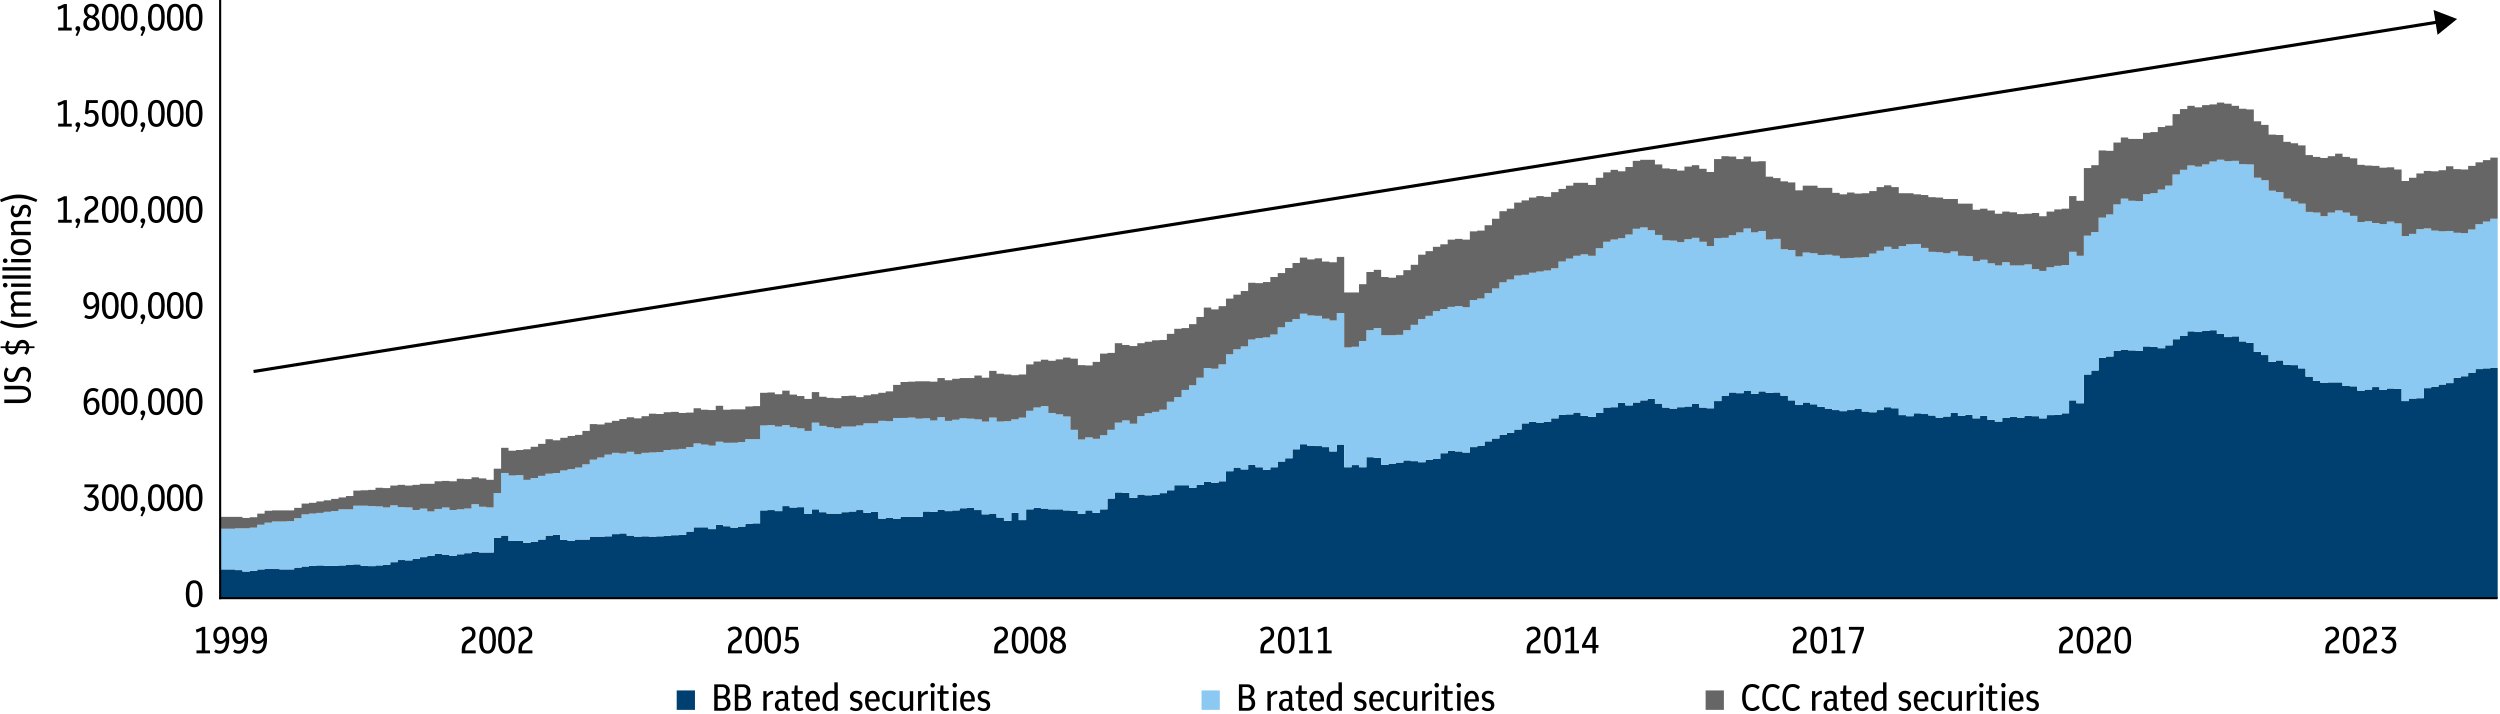 <?xml version="1.0" encoding="UTF-8"?>
<svg id="Layer_1" data-name="Layer 1" xmlns="http://www.w3.org/2000/svg" viewBox="0 0 595.28 170.08">
  <defs>
    <style>
      .cls-1, .cls-2, .cls-3, .cls-4 {
        fill-rule: evenodd;
      }

      .cls-1, .cls-5 {
        fill: #666;
      }

      .cls-6 {
        stroke-miterlimit: 10;
        stroke-width: .75px;
      }

      .cls-6, .cls-7 {
        stroke: #000;
      }

      .cls-6, .cls-7, .cls-2 {
        fill: none;
      }

      .cls-8, .cls-3 {
        fill: #004070;
      }

      .cls-7 {
        stroke-linecap: square;
        stroke-miterlimit: 8;
        stroke-width: .5px;
      }

      .cls-9, .cls-4 {
        fill: #8cc9f2;
      }
    </style>
  </defs>
  <path d="M46.23,144.6c-.41,0-.76-.11-1.06-.32s-.53-.56-.69-1.04c-.16-.47-.24-1.09-.24-1.86s.08-1.39.24-1.86c.16-.47.39-.82.69-1.03.3-.22.65-.32,1.06-.32s.77.11,1.07.32c.3.22.53.56.69,1.03.16.47.24,1.1.24,1.86s-.08,1.39-.24,1.86c-.16.47-.39.82-.69,1.04s-.65.32-1.07.32ZM46.23,143.9c.26,0,.48-.08.66-.24.17-.16.3-.42.39-.79.08-.37.13-.86.13-1.48s-.04-1.13-.13-1.5c-.09-.37-.22-.64-.39-.8s-.39-.24-.64-.24-.47.08-.65.24-.3.42-.39.79c-.08.37-.13.86-.13,1.48s.04,1.13.13,1.5.22.64.39.8c.17.16.38.24.63.24Z"/>
  <g>
    <path d="M21.61,121.72c-.69,0-1.27-.26-1.73-.78l.47-.5c.37.39.76.58,1.19.58.35,0,.63-.13.84-.4.21-.26.31-.59.31-.99s-.09-.68-.28-.88c-.19-.2-.42-.3-.7-.3-.08,0-.16,0-.24.03-.08.02-.17.04-.26.07l-.45-.4,1.8-2.12h-2.45v-.69h3.28v.71l-1.49,1.76c.49.01.88.18,1.17.5.3.32.45.76.45,1.31,0,.4-.08.76-.24,1.08s-.38.56-.67.74c-.29.18-.62.27-1,.27Z"/>
    <path d="M26.26,121.72c-.41,0-.76-.11-1.06-.32s-.53-.56-.69-1.04c-.16-.47-.24-1.09-.24-1.86s.08-1.39.24-1.86c.16-.47.39-.82.69-1.03.3-.22.65-.32,1.06-.32s.77.11,1.07.32c.3.22.53.56.69,1.03.16.47.24,1.1.24,1.86s-.08,1.39-.24,1.86c-.16.47-.39.82-.69,1.04s-.65.32-1.07.32ZM26.26,121.03c.26,0,.48-.08.66-.24.17-.16.3-.42.39-.79.08-.37.13-.86.13-1.48s-.04-1.13-.13-1.5c-.09-.37-.22-.64-.39-.8s-.39-.24-.64-.24-.47.08-.65.24-.3.42-.39.79c-.08.37-.13.86-.13,1.48s.04,1.13.13,1.5.22.64.39.8c.17.16.38.24.63.24Z"/>
    <path d="M30.76,121.72c-.41,0-.76-.11-1.06-.32s-.53-.56-.69-1.04c-.16-.47-.24-1.09-.24-1.86s.08-1.39.24-1.86c.16-.47.39-.82.69-1.03.3-.22.65-.32,1.06-.32s.77.11,1.07.32c.3.22.53.56.69,1.03.16.47.24,1.1.24,1.86s-.08,1.39-.24,1.86c-.16.47-.39.82-.69,1.04s-.65.32-1.07.32ZM30.76,121.03c.26,0,.48-.08.66-.24.17-.16.3-.42.39-.79.08-.37.13-.86.13-1.48s-.04-1.13-.13-1.5c-.09-.37-.22-.64-.39-.8s-.39-.24-.64-.24-.47.08-.65.24-.3.42-.39.79c-.08.37-.13.86-.13,1.48s.04,1.13.13,1.5.22.64.39.8c.17.16.38.24.63.24Z"/>
    <path d="M33.89,122.98l-.42-.18c.12-.23.22-.43.29-.59.07-.16.13-.32.18-.48-.16-.02-.28-.08-.37-.19s-.13-.23-.13-.38c0-.16.06-.29.17-.4.11-.11.25-.16.41-.16s.3.05.4.16c.11.11.16.24.16.4,0,.19-.05.41-.15.68-.1.27-.28.65-.54,1.12Z"/>
    <path d="M37.23,121.72c-.41,0-.76-.11-1.06-.32s-.53-.56-.69-1.04c-.16-.47-.24-1.09-.24-1.86s.08-1.39.24-1.86c.16-.47.39-.82.69-1.03.3-.22.65-.32,1.06-.32s.77.11,1.07.32c.3.22.53.56.69,1.03.16.47.24,1.1.24,1.86s-.08,1.39-.24,1.86c-.16.47-.39.82-.69,1.04s-.65.32-1.07.32ZM37.23,121.03c.26,0,.48-.08.66-.24.17-.16.3-.42.39-.79.08-.37.13-.86.13-1.48s-.04-1.13-.13-1.5c-.09-.37-.22-.64-.39-.8s-.39-.24-.64-.24-.47.08-.65.24-.3.42-.39.79c-.08.37-.13.86-.13,1.48s.04,1.13.13,1.5.22.64.39.8c.17.16.38.24.63.24Z"/>
    <path d="M41.73,121.72c-.41,0-.76-.11-1.06-.32s-.53-.56-.69-1.04c-.16-.47-.24-1.09-.24-1.86s.08-1.39.24-1.86c.16-.47.39-.82.69-1.03.3-.22.65-.32,1.06-.32s.77.11,1.07.32c.3.22.53.56.69,1.03.16.47.24,1.1.24,1.86s-.08,1.39-.24,1.86c-.16.47-.39.82-.69,1.04s-.65.32-1.07.32ZM41.73,121.03c.26,0,.48-.08.66-.24.17-.16.3-.42.39-.79.08-.37.13-.86.13-1.48s-.04-1.13-.13-1.5c-.09-.37-.22-.64-.39-.8s-.39-.24-.64-.24-.47.08-.65.24-.3.42-.39.79c-.08.37-.13.86-.13,1.48s.04,1.13.13,1.5.22.64.39.8c.17.16.38.24.63.24Z"/>
    <path d="M46.23,121.72c-.41,0-.76-.11-1.06-.32s-.53-.56-.69-1.04c-.16-.47-.24-1.09-.24-1.86s.08-1.39.24-1.86c.16-.47.39-.82.69-1.03.3-.22.65-.32,1.06-.32s.77.11,1.07.32c.3.22.53.56.69,1.03.16.47.24,1.1.24,1.86s-.08,1.39-.24,1.86c-.16.47-.39.82-.69,1.04s-.65.32-1.07.32ZM46.23,121.03c.26,0,.48-.08.66-.24.17-.16.3-.42.39-.79.08-.37.13-.86.13-1.48s-.04-1.13-.13-1.5c-.09-.37-.22-.64-.39-.8s-.39-.24-.64-.24-.47.08-.65.24-.3.42-.39.79c-.08.37-.13.86-.13,1.48s.04,1.13.13,1.5.22.64.39.8c.17.16.38.24.63.24Z"/>
  </g>
  <g>
    <path d="M21.84,98.84c-.62,0-1.1-.25-1.43-.74-.34-.49-.5-1.26-.5-2.31s.2-1.92.59-2.51c.4-.59.95-.89,1.67-.89.49,0,.93.14,1.31.43l-.35.58c-.31-.21-.63-.32-.96-.32-.89,0-1.37.78-1.44,2.33.37-.48.83-.72,1.4-.72.46,0,.84.17,1.13.52s.44.82.44,1.43c0,.44-.08.82-.24,1.15-.16.33-.38.58-.66.76-.28.18-.6.27-.97.27ZM21.93,95.38c-.47,0-.88.28-1.21.83.05,1.3.42,1.95,1.1,1.95.34,0,.6-.14.79-.42.19-.28.29-.63.29-1.07s-.09-.75-.27-.97c-.18-.22-.41-.33-.7-.33Z"/>
    <path d="M26.26,98.84c-.41,0-.76-.11-1.06-.32s-.53-.56-.69-1.04c-.16-.47-.24-1.09-.24-1.86s.08-1.39.24-1.86c.16-.47.39-.82.69-1.03.3-.22.65-.32,1.06-.32s.77.11,1.07.32c.3.22.53.56.69,1.03.16.47.24,1.1.24,1.86s-.08,1.39-.24,1.86c-.16.47-.39.82-.69,1.04s-.65.32-1.07.32ZM26.26,98.15c.26,0,.48-.08.66-.24.17-.16.3-.42.39-.79.08-.37.13-.86.13-1.48s-.04-1.13-.13-1.5c-.09-.37-.22-.64-.39-.8s-.39-.24-.64-.24-.47.08-.65.24-.3.42-.39.79c-.08.37-.13.86-.13,1.48s.04,1.13.13,1.5.22.64.39.8c.17.16.38.24.63.24Z"/>
    <path d="M30.76,98.84c-.41,0-.76-.11-1.06-.32s-.53-.56-.69-1.04c-.16-.47-.24-1.09-.24-1.86s.08-1.39.24-1.86c.16-.47.39-.82.69-1.03.3-.22.65-.32,1.06-.32s.77.11,1.07.32c.3.22.53.56.69,1.03.16.47.24,1.1.24,1.86s-.08,1.39-.24,1.86c-.16.47-.39.82-.69,1.04s-.65.32-1.07.32ZM30.76,98.15c.26,0,.48-.08.66-.24.17-.16.3-.42.39-.79.08-.37.13-.86.13-1.48s-.04-1.13-.13-1.5c-.09-.37-.22-.64-.39-.8s-.39-.24-.64-.24-.47.08-.65.24-.3.42-.39.79c-.08.37-.13.86-.13,1.48s.04,1.13.13,1.5.22.64.39.8c.17.16.38.24.63.24Z"/>
    <path d="M33.89,100.1l-.42-.18c.12-.23.22-.43.29-.59.07-.16.13-.32.18-.48-.16-.02-.28-.08-.37-.19s-.13-.23-.13-.38c0-.16.06-.29.17-.4.11-.11.25-.16.41-.16s.3.05.4.16c.11.11.16.24.16.4,0,.19-.05.41-.15.68-.1.27-.28.65-.54,1.12Z"/>
    <path d="M37.23,98.84c-.41,0-.76-.11-1.06-.32s-.53-.56-.69-1.04c-.16-.47-.24-1.09-.24-1.86s.08-1.39.24-1.86c.16-.47.39-.82.69-1.03.3-.22.65-.32,1.06-.32s.77.11,1.07.32c.3.22.53.56.69,1.03.16.47.24,1.1.24,1.86s-.08,1.39-.24,1.86c-.16.47-.39.82-.69,1.04s-.65.32-1.07.32ZM37.23,98.15c.26,0,.48-.08.66-.24.17-.16.3-.42.39-.79.08-.37.13-.86.13-1.48s-.04-1.13-.13-1.5c-.09-.37-.22-.64-.39-.8s-.39-.24-.64-.24-.47.08-.65.24-.3.42-.39.79c-.08.37-.13.86-.13,1.48s.04,1.13.13,1.5.22.64.39.8c.17.16.38.24.63.24Z"/>
    <path d="M41.73,98.84c-.41,0-.76-.11-1.06-.32s-.53-.56-.69-1.04c-.16-.47-.24-1.09-.24-1.86s.08-1.39.24-1.86c.16-.47.39-.82.69-1.03.3-.22.65-.32,1.06-.32s.77.11,1.07.32c.3.22.53.56.69,1.03.16.47.24,1.1.24,1.86s-.08,1.39-.24,1.86c-.16.47-.39.82-.69,1.04s-.65.32-1.07.32ZM41.73,98.15c.26,0,.48-.08.66-.24.17-.16.3-.42.39-.79.08-.37.13-.86.13-1.48s-.04-1.13-.13-1.5c-.09-.37-.22-.64-.39-.8s-.39-.24-.64-.24-.47.08-.65.24-.3.42-.39.79c-.08.37-.13.86-.13,1.48s.04,1.13.13,1.5.22.64.39.8c.17.16.38.24.63.24Z"/>
    <path d="M46.23,98.84c-.41,0-.76-.11-1.06-.32s-.53-.56-.69-1.04c-.16-.47-.24-1.09-.24-1.86s.08-1.39.24-1.86c.16-.47.39-.82.69-1.03.3-.22.65-.32,1.06-.32s.77.11,1.07.32c.3.22.53.56.69,1.03.16.47.24,1.1.24,1.86s-.08,1.39-.24,1.86c-.16.47-.39.82-.69,1.04s-.65.32-1.07.32ZM46.23,98.15c.26,0,.48-.08.66-.24.17-.16.3-.42.39-.79.08-.37.13-.86.13-1.48s-.04-1.13-.13-1.5c-.09-.37-.22-.64-.39-.8s-.39-.24-.64-.24-.47.08-.65.24-.3.42-.39.79c-.08.37-.13.86-.13,1.48s.04,1.13.13,1.5.22.64.39.8c.17.16.38.24.63.24Z"/>
  </g>
  <g>
    <path d="M21.37,75.96c-.49,0-.93-.14-1.32-.43l.36-.58c.31.21.63.31.96.31.89,0,1.37-.78,1.44-2.34-.37.49-.83.73-1.38.73-.32,0-.6-.09-.84-.26-.24-.17-.43-.41-.56-.71-.13-.3-.2-.66-.2-1.06,0-.44.08-.82.24-1.14s.38-.56.66-.72c.28-.17.6-.25.96-.25.62,0,1.1.25,1.44.74.34.49.5,1.26.5,2.31s-.2,1.92-.59,2.51c-.4.59-.95.89-1.67.89ZM20.63,71.6c0,.42.09.75.27,1,.18.25.41.37.7.37.47,0,.87-.28,1.21-.83-.03-.66-.13-1.15-.32-1.47-.18-.32-.44-.48-.79-.48-.33,0-.59.12-.78.37-.19.25-.29.59-.29,1.03Z"/>
    <path d="M26.26,75.96c-.41,0-.76-.11-1.06-.32s-.53-.56-.69-1.04c-.16-.47-.24-1.09-.24-1.86s.08-1.39.24-1.86c.16-.47.39-.82.69-1.03.3-.22.65-.32,1.06-.32s.77.11,1.07.32c.3.22.53.56.69,1.03.16.47.24,1.1.24,1.86s-.08,1.39-.24,1.86c-.16.47-.39.82-.69,1.04s-.65.32-1.07.32ZM26.26,75.27c.26,0,.48-.08.66-.24.17-.16.3-.42.39-.79.08-.37.13-.86.13-1.48s-.04-1.13-.13-1.5c-.09-.37-.22-.64-.39-.8s-.39-.24-.64-.24-.47.08-.65.24-.3.42-.39.79c-.08.37-.13.86-.13,1.48s.04,1.13.13,1.5.22.64.39.8c.17.16.38.24.63.24Z"/>
    <path d="M30.76,75.96c-.41,0-.76-.11-1.06-.32s-.53-.56-.69-1.04c-.16-.47-.24-1.09-.24-1.86s.08-1.39.24-1.86c.16-.47.39-.82.69-1.03.3-.22.65-.32,1.06-.32s.77.11,1.07.32c.3.22.53.56.69,1.03.16.47.24,1.1.24,1.86s-.08,1.39-.24,1.86c-.16.47-.39.82-.69,1.04s-.65.32-1.07.32ZM30.76,75.27c.26,0,.48-.08.66-.24.17-.16.3-.42.39-.79.08-.37.13-.86.13-1.48s-.04-1.13-.13-1.5c-.09-.37-.22-.64-.39-.8s-.39-.24-.64-.24-.47.08-.65.24-.3.42-.39.79c-.08.37-.13.86-.13,1.48s.04,1.13.13,1.5.22.64.39.8c.17.16.38.24.63.24Z"/>
    <path d="M33.89,77.22l-.42-.18c.12-.23.22-.43.29-.59.07-.16.13-.32.18-.48-.16-.02-.28-.08-.37-.19s-.13-.23-.13-.38c0-.16.06-.29.17-.4.11-.11.25-.16.41-.16s.3.05.4.16c.11.11.16.24.16.4,0,.19-.05.41-.15.68-.1.27-.28.65-.54,1.12Z"/>
    <path d="M37.23,75.96c-.41,0-.76-.11-1.06-.32s-.53-.56-.69-1.04c-.16-.47-.24-1.09-.24-1.86s.08-1.39.24-1.86c.16-.47.39-.82.69-1.03.3-.22.65-.32,1.06-.32s.77.11,1.07.32c.3.22.53.56.69,1.03.16.47.24,1.1.24,1.86s-.08,1.39-.24,1.86c-.16.47-.39.82-.69,1.04s-.65.32-1.07.32ZM37.23,75.27c.26,0,.48-.08.66-.24.17-.16.3-.42.39-.79.08-.37.13-.86.13-1.48s-.04-1.13-.13-1.5c-.09-.37-.22-.64-.39-.8s-.39-.24-.64-.24-.47.08-.65.24-.3.42-.39.79c-.08.37-.13.86-.13,1.48s.04,1.13.13,1.5.22.64.39.8c.17.16.38.24.63.24Z"/>
    <path d="M41.73,75.96c-.41,0-.76-.11-1.06-.32s-.53-.56-.69-1.04c-.16-.47-.24-1.09-.24-1.86s.08-1.39.24-1.86c.16-.47.39-.82.69-1.03.3-.22.65-.32,1.06-.32s.77.11,1.07.32c.3.22.53.56.69,1.03.16.47.24,1.1.24,1.86s-.08,1.39-.24,1.86c-.16.47-.39.82-.69,1.04s-.65.32-1.07.32ZM41.73,75.27c.26,0,.48-.08.66-.24.17-.16.3-.42.39-.79.08-.37.13-.86.13-1.48s-.04-1.13-.13-1.5c-.09-.37-.22-.64-.39-.8s-.39-.24-.64-.24-.47.08-.65.24-.3.42-.39.79c-.08.37-.13.86-.13,1.48s.04,1.13.13,1.5.22.64.39.8c.17.16.38.24.63.24Z"/>
    <path d="M46.23,75.96c-.41,0-.76-.11-1.06-.32s-.53-.56-.69-1.04c-.16-.47-.24-1.09-.24-1.86s.08-1.39.24-1.86c.16-.47.39-.82.69-1.03.3-.22.65-.32,1.06-.32s.77.11,1.07.32c.3.22.53.56.69,1.03.16.47.24,1.1.24,1.86s-.08,1.39-.24,1.86c-.16.47-.39.82-.69,1.04s-.65.32-1.07.32ZM46.23,75.27c.26,0,.48-.08.66-.24.17-.16.3-.42.39-.79.08-.37.13-.86.13-1.48s-.04-1.13-.13-1.5c-.09-.37-.22-.64-.39-.8s-.39-.24-.64-.24-.47.08-.65.24-.3.42-.39.79c-.08.37-.13.86-.13,1.48s.04,1.13.13,1.5.22.64.39.8c.17.16.38.24.63.24Z"/>
  </g>
  <g>
    <path d="M13.85,53.02v-.69h1.26v-4.75c-.2.11-.39.2-.59.28-.19.08-.41.16-.63.24l-.2-.71c.29-.09.57-.19.83-.3.26-.11.51-.23.74-.36h.67v5.61h1.15v.69h-3.24Z"/>
    <path d="M18.41,54.36l-.42-.18c.12-.23.22-.43.29-.59.07-.16.13-.32.18-.48-.16-.02-.28-.08-.37-.19s-.13-.23-.13-.38c0-.16.06-.29.17-.4.11-.11.25-.16.41-.16s.3.05.4.16c.11.11.16.24.16.4,0,.19-.05.41-.15.68-.1.27-.28.65-.54,1.12Z"/>
    <path d="M20.11,53.02v-.8c0-.53.09-.99.27-1.36s.47-.69.89-.96l.63-.4c.25-.17.43-.35.53-.54.1-.19.15-.39.15-.62,0-.31-.08-.55-.26-.73-.17-.18-.41-.27-.71-.27-.39,0-.78.18-1.16.53l-.45-.55c.25-.23.5-.41.77-.51.27-.11.56-.16.87-.16.54,0,.97.16,1.28.47.31.31.47.73.47,1.27,0,.37-.08.69-.24.97-.16.28-.42.54-.79.78l-.68.43c-.49.32-.74.85-.74,1.58v.18h2.5v.7h-3.33Z"/>
    <path d="M26.25,53.1c-.41,0-.76-.11-1.06-.32s-.53-.56-.69-1.04c-.16-.47-.24-1.09-.24-1.86s.08-1.39.24-1.86c.16-.47.39-.82.69-1.03.3-.22.65-.32,1.06-.32s.77.11,1.07.32c.3.22.53.56.69,1.03.16.47.24,1.1.24,1.86s-.08,1.39-.24,1.86c-.16.47-.39.82-.69,1.04s-.65.32-1.07.32ZM26.25,52.4c.26,0,.48-.08.66-.24.17-.16.3-.42.39-.79.08-.37.13-.86.13-1.48s-.04-1.13-.13-1.5c-.09-.37-.22-.64-.39-.8s-.39-.24-.64-.24-.47.08-.65.24-.3.42-.39.79c-.08.37-.13.86-.13,1.48s.04,1.13.13,1.5.22.64.39.8c.17.16.38.24.63.24Z"/>
    <path d="M30.75,53.1c-.41,0-.76-.11-1.06-.32s-.53-.56-.69-1.04c-.16-.47-.24-1.09-.24-1.86s.08-1.39.24-1.86c.16-.47.39-.82.69-1.03.3-.22.65-.32,1.06-.32s.77.11,1.07.32c.3.22.53.56.69,1.03.16.47.24,1.1.24,1.86s-.08,1.39-.24,1.86c-.16.47-.39.82-.69,1.04s-.65.32-1.07.32ZM30.75,52.4c.26,0,.48-.08.66-.24.17-.16.3-.42.39-.79.08-.37.13-.86.13-1.48s-.04-1.13-.13-1.5c-.09-.37-.22-.64-.39-.8s-.39-.24-.64-.24-.47.08-.65.24-.3.42-.39.79c-.08.37-.13.86-.13,1.48s.04,1.13.13,1.5.22.64.39.8c.17.16.38.24.63.24Z"/>
    <path d="M33.89,54.36l-.42-.18c.12-.23.22-.43.29-.59.07-.16.13-.32.18-.48-.16-.02-.28-.08-.37-.19s-.13-.23-.13-.38c0-.16.06-.29.17-.4.11-.11.25-.16.41-.16s.3.05.4.16c.11.11.16.24.16.4,0,.19-.05.41-.15.68-.1.27-.28.65-.54,1.12Z"/>
    <path d="M37.23,53.1c-.41,0-.76-.11-1.06-.32s-.53-.56-.69-1.04c-.16-.47-.24-1.09-.24-1.86s.08-1.39.24-1.86c.16-.47.39-.82.69-1.03.3-.22.65-.32,1.06-.32s.77.11,1.07.32c.3.22.53.56.69,1.03.16.47.24,1.1.24,1.86s-.08,1.39-.24,1.86c-.16.47-.39.82-.69,1.04s-.65.32-1.07.32ZM37.23,52.4c.26,0,.48-.08.66-.24.17-.16.3-.42.39-.79.08-.37.13-.86.13-1.48s-.04-1.13-.13-1.5c-.09-.37-.22-.64-.39-.8s-.39-.24-.64-.24-.47.08-.65.24-.3.42-.39.79c-.08.37-.13.86-.13,1.48s.04,1.13.13,1.5.22.64.39.8c.17.16.38.24.63.24Z"/>
    <path d="M41.73,53.1c-.41,0-.76-.11-1.06-.32s-.53-.56-.69-1.04c-.16-.47-.24-1.09-.24-1.86s.08-1.39.24-1.86c.16-.47.39-.82.69-1.03.3-.22.65-.32,1.06-.32s.77.11,1.07.32c.3.22.53.56.69,1.03.16.47.24,1.1.24,1.86s-.08,1.39-.24,1.86c-.16.47-.39.82-.69,1.04s-.65.32-1.07.32ZM41.73,52.4c.26,0,.48-.08.66-.24.17-.16.3-.42.39-.79.08-.37.13-.86.13-1.48s-.04-1.13-.13-1.5c-.09-.37-.22-.64-.39-.8s-.39-.24-.64-.24-.47.08-.65.24-.3.42-.39.79c-.08.37-.13.86-.13,1.48s.04,1.13.13,1.5.22.64.39.8c.17.16.38.24.63.24Z"/>
    <path d="M46.23,53.1c-.41,0-.76-.11-1.06-.32s-.53-.56-.69-1.04c-.16-.47-.24-1.09-.24-1.86s.08-1.39.24-1.86c.16-.47.39-.82.69-1.03.3-.22.65-.32,1.06-.32s.77.11,1.07.32c.3.22.53.56.69,1.03.16.47.24,1.1.24,1.86s-.08,1.39-.24,1.86c-.16.47-.39.82-.69,1.04s-.65.32-1.07.32ZM46.23,52.4c.26,0,.48-.08.66-.24.17-.16.3-.42.39-.79.08-.37.13-.86.13-1.48s-.04-1.13-.13-1.5c-.09-.37-.22-.64-.39-.8s-.39-.24-.64-.24-.47.08-.65.24-.3.42-.39.79c-.08.37-.13.86-.13,1.48s.04,1.13.13,1.5.22.64.39.8c.17.16.38.24.63.24Z"/>
  </g>
  <g>
    <path d="M13.85,30.14v-.69h1.26v-4.75c-.2.11-.39.2-.59.28-.19.08-.41.16-.63.24l-.2-.71c.29-.09.57-.19.83-.3.26-.11.51-.23.74-.36h.67v5.61h1.15v.69h-3.24Z"/>
    <path d="M18.41,31.48l-.42-.18c.12-.23.22-.43.29-.59.07-.16.13-.32.18-.48-.16-.02-.28-.08-.37-.19s-.13-.23-.13-.38c0-.16.06-.29.17-.4.11-.11.25-.16.41-.16s.3.05.4.16c.11.11.16.24.16.4,0,.19-.05.41-.15.68-.1.27-.28.65-.54,1.12Z"/>
    <path d="M21.58,30.22c-.32,0-.63-.07-.92-.2-.29-.14-.54-.31-.76-.54l.47-.5c.35.36.74.54,1.16.54.34,0,.61-.13.82-.4.21-.26.32-.6.32-1.01s-.09-.7-.26-.92c-.17-.22-.42-.33-.74-.33-.35,0-.66.13-.93.4l-.51-.23.31-3.19h2.75v.69h-2.07l-.17,1.85c.25-.13.51-.2.78-.2.5,0,.9.17,1.21.52.31.35.46.82.46,1.42,0,.41-.08.78-.24,1.09s-.39.56-.67.73-.62.26-1.01.26Z"/>
    <path d="M26.25,30.22c-.41,0-.76-.11-1.06-.32s-.53-.56-.69-1.04c-.16-.47-.24-1.09-.24-1.86s.08-1.39.24-1.86c.16-.47.39-.82.69-1.03.3-.22.65-.32,1.06-.32s.77.11,1.07.32c.3.22.53.56.69,1.03.16.47.24,1.1.24,1.86s-.08,1.39-.24,1.86c-.16.47-.39.82-.69,1.04s-.65.32-1.07.32ZM26.25,29.52c.26,0,.48-.08.66-.24.17-.16.3-.42.39-.79.08-.37.13-.86.13-1.48s-.04-1.13-.13-1.5c-.09-.37-.22-.64-.39-.8s-.39-.24-.64-.24-.47.08-.65.24-.3.42-.39.79c-.08.37-.13.86-.13,1.48s.04,1.13.13,1.5.22.64.39.8c.17.16.38.24.63.24Z"/>
    <path d="M30.75,30.22c-.41,0-.76-.11-1.06-.32s-.53-.56-.69-1.04c-.16-.47-.24-1.09-.24-1.86s.08-1.39.24-1.86c.16-.47.39-.82.69-1.03.3-.22.65-.32,1.06-.32s.77.11,1.07.32c.3.22.53.56.69,1.03.16.47.24,1.1.24,1.86s-.08,1.39-.24,1.86c-.16.47-.39.82-.69,1.04s-.65.32-1.07.32ZM30.75,29.52c.26,0,.48-.08.66-.24.17-.16.3-.42.39-.79.08-.37.13-.86.13-1.48s-.04-1.13-.13-1.5c-.09-.37-.22-.64-.39-.8s-.39-.24-.64-.24-.47.08-.65.24-.3.42-.39.79c-.08.37-.13.86-.13,1.48s.04,1.13.13,1.5.22.64.39.8c.17.16.38.24.63.24Z"/>
    <path d="M33.89,31.48l-.42-.18c.12-.23.22-.43.29-.59.07-.16.13-.32.18-.48-.16-.02-.28-.08-.37-.19s-.13-.23-.13-.38c0-.16.06-.29.17-.4.11-.11.25-.16.41-.16s.3.05.4.16c.11.11.16.24.16.4,0,.19-.05.41-.15.68-.1.27-.28.65-.54,1.12Z"/>
    <path d="M37.23,30.22c-.41,0-.76-.11-1.06-.32s-.53-.56-.69-1.04c-.16-.47-.24-1.09-.24-1.86s.08-1.39.24-1.86c.16-.47.39-.82.69-1.03.3-.22.65-.32,1.06-.32s.77.11,1.07.32c.3.22.53.56.69,1.03.16.47.24,1.1.24,1.86s-.08,1.39-.24,1.86c-.16.47-.39.82-.69,1.04s-.65.32-1.07.32ZM37.23,29.52c.26,0,.48-.08.66-.24.17-.16.3-.42.39-.79.08-.37.13-.86.13-1.48s-.04-1.13-.13-1.5c-.09-.37-.22-.64-.39-.8s-.39-.24-.64-.24-.47.08-.65.24-.3.42-.39.79c-.08.37-.13.86-.13,1.48s.04,1.13.13,1.5.22.64.39.8c.17.16.38.24.63.24Z"/>
    <path d="M41.73,30.22c-.41,0-.76-.11-1.06-.32s-.53-.56-.69-1.04c-.16-.47-.24-1.09-.24-1.86s.08-1.39.24-1.86c.16-.47.39-.82.69-1.03.3-.22.65-.32,1.06-.32s.77.11,1.07.32c.3.22.53.56.69,1.03.16.47.24,1.1.24,1.86s-.08,1.39-.24,1.86c-.16.47-.39.82-.69,1.04s-.65.32-1.07.32ZM41.73,29.52c.26,0,.48-.08.66-.24.17-.16.3-.42.39-.79.08-.37.13-.86.13-1.48s-.04-1.13-.13-1.5c-.09-.37-.22-.64-.39-.8s-.39-.24-.64-.24-.47.08-.65.24-.3.42-.39.79c-.08.37-.13.86-.13,1.48s.04,1.13.13,1.5.22.64.39.8c.17.16.38.24.63.24Z"/>
    <path d="M46.23,30.22c-.41,0-.76-.11-1.06-.32s-.53-.56-.69-1.04c-.16-.47-.24-1.09-.24-1.86s.08-1.39.24-1.86c.16-.47.39-.82.69-1.03.3-.22.65-.32,1.06-.32s.77.11,1.07.32c.3.22.53.56.69,1.03.16.47.24,1.1.24,1.86s-.08,1.39-.24,1.86c-.16.47-.39.82-.69,1.04s-.65.32-1.07.32ZM46.23,29.52c.26,0,.48-.08.66-.24.17-.16.3-.42.39-.79.08-.37.13-.86.13-1.48s-.04-1.13-.13-1.5c-.09-.37-.22-.64-.39-.8s-.39-.24-.64-.24-.47.08-.65.24-.3.42-.39.79c-.08.37-.13.86-.13,1.48s.04,1.13.13,1.5.22.64.39.8c.17.16.38.24.63.24Z"/>
  </g>
  <g>
    <path d="M13.85,7.27v-.69h1.26V1.82c-.2.11-.39.2-.59.28-.19.08-.41.16-.63.24l-.2-.71c.29-.09.57-.19.83-.3.26-.11.51-.23.74-.36h.67v5.61h1.15v.69h-3.24Z"/>
    <path d="M18.41,8.6l-.42-.18c.12-.23.22-.43.29-.59.07-.16.13-.32.18-.48-.16-.02-.28-.08-.37-.19s-.13-.23-.13-.38c0-.16.06-.29.17-.4.11-.11.25-.16.41-.16s.3.05.4.16c.11.11.16.24.16.4,0,.19-.05.41-.15.68-.1.27-.28.65-.54,1.12Z"/>
    <path d="M21.76,7.34c-.58,0-1.05-.15-1.4-.46-.35-.31-.53-.72-.53-1.25,0-.73.33-1.27,1-1.62-.28-.17-.49-.39-.64-.65-.15-.26-.22-.55-.22-.87s.08-.6.23-.84c.15-.24.36-.43.63-.56.26-.13.57-.2.91-.2s.66.07.92.2c.27.13.48.32.63.56.15.24.23.51.23.82,0,.67-.32,1.17-.95,1.5.35.17.63.39.83.67.2.28.3.61.3.99,0,.35-.08.65-.24.9-.16.25-.39.45-.67.59-.29.14-.62.21-1.01.21ZM20.67,5.51c0,.35.1.63.31.84s.47.31.78.31.58-.1.79-.29.31-.46.31-.79-.11-.59-.33-.8-.53-.36-.92-.46c-.06-.02-.12-.04-.18-.05-.24.11-.43.28-.56.49s-.2.46-.2.75ZM20.79,2.61c0,.31.09.55.26.72.17.18.45.31.84.41.28-.1.49-.26.62-.46s.19-.44.19-.7c0-.31-.09-.56-.27-.74-.18-.18-.41-.27-.69-.27s-.5.09-.68.28c-.18.19-.27.44-.27.77Z"/>
    <path d="M26.25,7.34c-.41,0-.76-.11-1.06-.32s-.53-.56-.69-1.04c-.16-.47-.24-1.09-.24-1.86s.08-1.39.24-1.86c.16-.47.39-.82.69-1.03.3-.22.65-.32,1.06-.32s.77.11,1.07.32c.3.22.53.56.69,1.03.16.47.24,1.1.24,1.86s-.08,1.39-.24,1.86c-.16.47-.39.82-.69,1.04s-.65.32-1.07.32ZM26.25,6.65c.26,0,.48-.08.66-.24.17-.16.3-.42.39-.79.08-.37.13-.86.13-1.48s-.04-1.13-.13-1.5c-.09-.37-.22-.64-.39-.8s-.39-.24-.64-.24-.47.08-.65.24-.3.42-.39.79c-.08.37-.13.86-.13,1.48s.04,1.13.13,1.5.22.64.39.8c.17.16.38.24.63.24Z"/>
    <path d="M30.75,7.34c-.41,0-.76-.11-1.06-.32s-.53-.56-.69-1.04c-.16-.47-.24-1.09-.24-1.86s.08-1.39.24-1.86c.16-.47.39-.82.69-1.03.3-.22.65-.32,1.06-.32s.77.11,1.07.32c.3.22.53.56.69,1.03.16.47.24,1.1.24,1.86s-.08,1.39-.24,1.86c-.16.47-.39.82-.69,1.04s-.65.32-1.07.32ZM30.75,6.65c.26,0,.48-.08.66-.24.17-.16.3-.42.39-.79.08-.37.13-.86.13-1.48s-.04-1.13-.13-1.5c-.09-.37-.22-.64-.39-.8s-.39-.24-.64-.24-.47.08-.65.24-.3.42-.39.79c-.08.37-.13.86-.13,1.48s.04,1.13.13,1.5.22.64.39.8c.17.16.38.24.63.24Z"/>
    <path d="M33.89,8.6l-.42-.18c.12-.23.22-.43.29-.59.07-.16.13-.32.18-.48-.16-.02-.28-.08-.37-.19s-.13-.23-.13-.38c0-.16.06-.29.17-.4.11-.11.25-.16.41-.16s.3.05.4.16c.11.11.16.24.16.4,0,.19-.05.41-.15.68-.1.27-.28.65-.54,1.12Z"/>
    <path d="M37.23,7.34c-.41,0-.76-.11-1.06-.32s-.53-.56-.69-1.04c-.16-.47-.24-1.09-.24-1.86s.08-1.39.24-1.86c.16-.47.39-.82.69-1.03.3-.22.65-.32,1.06-.32s.77.11,1.07.32c.3.22.53.56.69,1.03.16.47.24,1.1.24,1.86s-.08,1.39-.24,1.86c-.16.47-.39.82-.69,1.04s-.65.32-1.07.32ZM37.23,6.65c.26,0,.48-.08.66-.24.17-.16.3-.42.39-.79.08-.37.13-.86.13-1.48s-.04-1.13-.13-1.5c-.09-.37-.22-.64-.39-.8s-.39-.24-.64-.24-.47.08-.65.24-.3.42-.39.79c-.08.37-.13.86-.13,1.48s.04,1.13.13,1.5.22.64.39.8c.17.16.38.24.63.24Z"/>
    <path d="M41.73,7.34c-.41,0-.76-.11-1.06-.32s-.53-.56-.69-1.04c-.16-.47-.24-1.09-.24-1.86s.08-1.39.24-1.86c.16-.47.39-.82.69-1.03.3-.22.65-.32,1.06-.32s.77.11,1.07.32c.3.22.53.56.69,1.03.16.47.24,1.1.24,1.86s-.08,1.39-.24,1.86c-.16.47-.39.82-.69,1.04s-.65.32-1.07.32ZM41.73,6.65c.26,0,.48-.08.66-.24.17-.16.3-.42.39-.79.08-.37.13-.86.13-1.48s-.04-1.13-.13-1.5c-.09-.37-.22-.64-.39-.8s-.39-.24-.64-.24-.47.08-.65.24-.3.42-.39.79c-.08.37-.13.86-.13,1.48s.04,1.13.13,1.5.22.64.39.8c.17.16.38.24.63.24Z"/>
    <path d="M46.23,7.34c-.41,0-.76-.11-1.06-.32s-.53-.56-.69-1.04c-.16-.47-.24-1.09-.24-1.86s.08-1.39.24-1.86c.16-.47.39-.82.69-1.03.3-.22.65-.32,1.06-.32s.77.11,1.07.32c.3.22.53.56.69,1.03.16.47.24,1.1.24,1.86s-.08,1.39-.24,1.86c-.16.47-.39.82-.69,1.04s-.65.32-1.07.32ZM46.23,6.65c.26,0,.48-.08.66-.24.17-.16.3-.42.39-.79.08-.37.13-.86.13-1.48s-.04-1.13-.13-1.5c-.09-.37-.22-.64-.39-.8s-.39-.24-.64-.24-.47.08-.65.24-.3.42-.39.79c-.08.37-.13.86-.13,1.48s.04,1.13.13,1.5.22.64.39.8c.17.16.38.24.63.24Z"/>
  </g>
  <g>
    <path d="M7.39,93.93c0,.67-.21,1.17-.63,1.52-.42.35-1.03.52-1.83.52H1.02v-.84h3.91c1.18,0,1.77-.41,1.77-1.21s-.59-1.22-1.77-1.22H1.02v-.83h3.9c.8,0,1.41.18,1.84.54.43.36.64.87.64,1.53Z"/>
    <path d="M7.39,89.32c0,.64-.2,1.22-.58,1.73l-.61-.4c.34-.45.51-.89.51-1.32,0-.34-.1-.62-.3-.83-.2-.21-.46-.32-.79-.32-.26,0-.47.08-.65.23-.17.16-.31.4-.41.74l-.14.41c-.14.44-.36.79-.66,1.04s-.66.38-1.08.38c-.35,0-.65-.08-.91-.24s-.46-.38-.6-.67c-.14-.29-.22-.62-.22-1.01,0-.61.17-1.13.5-1.58l.6.39c-.28.4-.41.8-.41,1.19,0,.33.1.6.29.8.19.2.44.3.74.3.24,0,.44-.07.6-.22s.29-.37.38-.68l.13-.4c.16-.52.39-.9.68-1.15s.66-.37,1.11-.37c.56,0,1.01.18,1.34.54.33.36.49.84.49,1.45Z"/>
    <path d="M8.2,82.89h-1.23c-.02.29-.08.57-.18.84-.1.27-.25.53-.45.76l-.56-.41c.15-.2.27-.4.35-.59.08-.19.13-.39.15-.6h-1.9l-.09.29c-.25.83-.74,1.24-1.47,1.24-.43,0-.79-.14-1.06-.41-.28-.27-.44-.65-.49-1.12H.14v-.43h1.15c.03-.52.19-.98.49-1.39l.56.36c-.23.34-.36.68-.39,1.03h1.82l.09-.28c.11-.41.3-.72.56-.94.26-.22.58-.32.95-.32.43,0,.79.14,1.08.42.29.28.46.65.51,1.12h1.25v.43ZM3.6,83l.04-.12h-1.67c.08.5.35.76.82.76.41,0,.68-.21.81-.64ZM4.57,82.34l-.04.12h1.74c-.04-.25-.14-.44-.29-.57-.15-.13-.34-.2-.58-.2-.41,0-.69.22-.84.65Z"/>
    <path d="M8.88,76.88c-.77.38-1.53.67-2.26.88-.74.21-1.46.31-2.18.31s-1.45-.1-2.17-.31-1.48-.5-2.26-.88l.25-.6c.78.31,1.5.55,2.17.7.66.16,1.33.23,2.01.23s1.35-.08,2.03-.23c.67-.15,1.4-.39,2.18-.7l.25.59Z"/>
    <path d="M7.32,75.42H2.65v-.77h.62c-.23-.21-.4-.44-.53-.7-.12-.25-.18-.51-.18-.78,0-.28.07-.52.22-.71.14-.19.34-.33.6-.4-.26-.21-.46-.44-.6-.7-.14-.26-.22-.53-.22-.81,0-.35.11-.64.34-.85.23-.21.54-.32.93-.32h3.49v.8h-3.36c-.46,0-.69.22-.69.67,0,.22.06.44.17.65.11.21.26.38.44.51h3.44v.8h-3.36c-.46,0-.69.22-.69.67,0,.2.05.41.14.62.1.21.22.38.38.52h3.53v.8Z"/>
    <path d="M1.79,67.91c0,.15-.05.28-.16.38-.11.1-.24.16-.4.16s-.29-.05-.39-.16c-.1-.1-.15-.23-.15-.38s.05-.29.15-.39c.1-.1.23-.16.39-.16s.29.05.4.16c.11.1.16.24.16.39ZM7.32,68.31H2.65v-.8h4.67v.8Z"/>
    <path d="M7.32,66.36H.57v-.8h6.75v.8Z"/>
    <path d="M7.32,64.42H.57v-.8h6.75v.8Z"/>
    <path d="M1.79,62.08c0,.15-.05.28-.16.38-.11.1-.24.16-.4.16s-.29-.05-.39-.16c-.1-.1-.15-.23-.15-.38s.05-.29.15-.39c.1-.1.23-.16.39-.16s.29.05.4.16c.11.1.16.24.16.39ZM7.32,62.47H2.65v-.8h4.67v.8Z"/>
    <path d="M7.39,58.85c0,.62-.21,1.09-.62,1.43-.41.34-1.01.5-1.78.5s-1.37-.17-1.79-.5c-.43-.34-.64-.81-.64-1.43s.21-1.1.63-1.43,1.02-.5,1.79-.5,1.36.17,1.78.5.63.81.63,1.43ZM6.76,58.85c0-.38-.15-.66-.44-.84-.29-.18-.74-.27-1.34-.27-1.19,0-1.78.37-1.78,1.11s.59,1.11,1.78,1.11c.6,0,1.05-.09,1.34-.27.29-.18.44-.46.44-.84Z"/>
    <path d="M7.32,56.01H2.65v-.76h.62c-.47-.43-.71-.91-.71-1.46,0-.37.11-.66.34-.88.23-.21.54-.32.93-.32h3.49v.8h-3.36c-.46,0-.69.23-.69.68,0,.21.05.42.14.62.09.2.22.37.37.51h3.54v.8Z"/>
    <path d="M7.39,50.31c0,.26-.04.52-.12.77s-.2.48-.35.68l-.57-.34c.13-.19.22-.38.3-.57s.11-.37.11-.54c0-.25-.06-.44-.19-.58s-.3-.21-.51-.21c-.35,0-.59.2-.7.6l-.13.49c-.1.35-.26.62-.49.82-.23.2-.51.3-.84.3-.4,0-.73-.15-.97-.44s-.37-.66-.37-1.11c0-.23.03-.45.1-.67.07-.22.17-.43.31-.63l.56.31c-.11.18-.19.35-.25.51-.06.16-.09.32-.09.47,0,.22.06.4.17.54.11.14.26.22.46.22.15,0,.28-.04.4-.13.11-.09.2-.24.25-.44l.13-.49c.1-.37.27-.65.5-.84s.52-.29.86-.29c.43,0,.78.14,1.03.43.26.29.39.67.39,1.15Z"/>
    <path d="M8.88,47.52l-.25.59c-.77-.31-1.5-.54-2.17-.69s-1.35-.23-2.03-.23-1.35.08-2.01.23c-.66.15-1.38.39-2.17.7l-.25-.6c.78-.38,1.54-.67,2.26-.88s1.45-.31,2.17-.31,1.45.1,2.18.31c.73.21,1.49.5,2.26.88Z"/>
  </g>
  <g>
    <g>
      <polygon class="cls-3" points="161.13 164.4 165.48 164.4 165.48 169.03 161.13 169.03 161.13 164.4 161.13 164.4"/>
      <g>
        <path d="M170.07,169.24v-6.3h1.94c.53,0,.96.15,1.28.44.32.29.48.68.48,1.17,0,.64-.27,1.12-.82,1.44.67.25,1,.75,1,1.51,0,.52-.16.94-.48,1.26-.32.32-.77.48-1.34.48h-2.05ZM171.95,163.6h-1.05v2.08h1.11c.28,0,.5-.1.66-.29.17-.19.25-.46.25-.79s-.08-.59-.25-.75c-.17-.16-.4-.25-.72-.25ZM172.07,166.34h-1.17v2.23h1.18c.32,0,.57-.1.75-.3.18-.2.27-.46.27-.8s-.09-.62-.27-.83c-.18-.2-.43-.31-.76-.31Z"/>
        <path d="M174.97,169.24v-6.3h1.94c.53,0,.96.15,1.28.44.32.29.48.68.48,1.17,0,.64-.27,1.12-.82,1.44.67.25,1,.75,1,1.51,0,.52-.16.94-.48,1.26-.32.32-.77.48-1.34.48h-2.05ZM176.85,163.6h-1.05v2.08h1.11c.28,0,.5-.1.66-.29.17-.19.25-.46.25-.79s-.08-.59-.25-.75c-.17-.16-.4-.25-.72-.25ZM176.97,166.34h-1.17v2.23h1.18c.32,0,.57-.1.75-.3.18-.2.27-.46.27-.8s-.09-.62-.27-.83c-.18-.2-.43-.31-.76-.31Z"/>
        <path d="M181.76,169.24v-4.67h.76v.86c.19-.28.41-.51.66-.68.25-.17.5-.26.74-.26h.09s.06,0,.08.02v.76s-.05,0-.06,0h-.04c-.27,0-.52.06-.75.19-.23.13-.45.35-.66.65v3.13h-.8Z"/>
        <path d="M185.89,169.31c-.42,0-.76-.13-1.01-.38-.25-.25-.38-.6-.38-1.02,0-.46.15-.82.45-1.09.3-.26.7-.4,1.22-.4.11,0,.22,0,.34.01.12,0,.24.03.36.05v-.47c0-.59-.28-.88-.83-.88-.32,0-.67.1-1.03.29l-.27-.58c.46-.25.93-.37,1.41-.37s.87.13,1.12.38.38.62.38,1.1v2.19c0,.18.02.3.07.36s.14.09.28.09h.06v.65h-.26c-.43,0-.71-.17-.82-.52-.22.4-.58.59-1.1.59ZM185.32,167.9c0,.26.06.47.18.62s.29.22.52.22.43-.09.6-.27c.17-.18.25-.43.25-.77v-.71c-.22-.05-.4-.07-.57-.07-.32,0-.57.09-.74.26s-.25.41-.25.72Z"/>
        <path d="M190.34,169.31c-.37,0-.66-.11-.89-.32-.22-.22-.34-.52-.34-.93v-2.86h-.61v-.63h.62l.14-1.36h.66v1.36h1.23v.63h-1.23v2.79c0,.25.05.42.16.52.1.1.23.15.36.15.17,0,.38-.07.62-.2l.25.55c-.14.1-.3.18-.47.23s-.34.07-.51.07Z"/>
        <path d="M193.71,169.31c-.61,0-1.09-.21-1.44-.63-.35-.42-.52-1.02-.52-1.79s.16-1.34.47-1.77c.31-.43.75-.64,1.29-.64.36,0,.67.09.93.28s.46.45.6.79c.14.34.21.73.21,1.18v.32h-2.69c.04,1.1.41,1.65,1.11,1.65.38,0,.71-.18,1-.54l.51.45c-.4.47-.89.71-1.48.71ZM193.52,165.09c-.55,0-.86.47-.94,1.41h1.86c-.06-.94-.37-1.41-.93-1.41Z"/>
        <path d="M197.4,169.31c-.47,0-.86-.19-1.15-.58-.29-.39-.44-.94-.44-1.65,0-.83.18-1.48.55-1.93.37-.45.87-.68,1.51-.68.26,0,.53.04.8.11v-2.1h.81v6.75h-.76v-.62c-.2.23-.4.41-.61.52-.21.11-.45.17-.72.17ZM196.65,167.07c0,.53.08.93.25,1.2.17.26.41.4.72.4.2,0,.39-.05.57-.15.18-.1.35-.23.49-.4v-2.86c-.14-.04-.27-.08-.4-.1s-.25-.04-.37-.04c-.84,0-1.26.65-1.26,1.95Z"/>
        <path d="M203.8,169.31c-.26,0-.52-.04-.77-.12s-.48-.2-.68-.35l.34-.57c.19.13.38.23.57.3s.37.11.54.11c.25,0,.44-.06.58-.19s.21-.3.21-.51c0-.35-.2-.59-.6-.7l-.49-.13c-.35-.1-.62-.26-.82-.49s-.3-.51-.3-.84c0-.4.15-.73.44-.97s.66-.37,1.11-.37c.23,0,.45.03.67.1.22.07.43.17.63.31l-.31.56c-.18-.11-.35-.19-.51-.25-.16-.06-.32-.09-.47-.09-.22,0-.4.06-.54.17-.14.11-.22.27-.22.46,0,.15.04.28.13.4.09.11.24.2.44.25l.49.14c.37.1.65.27.84.5s.29.52.29.85c0,.43-.14.78-.43,1.04s-.67.39-1.15.39Z"/>
        <path d="M207.94,169.31c-.61,0-1.09-.21-1.44-.63-.35-.42-.52-1.02-.52-1.79s.16-1.34.47-1.77c.31-.43.75-.64,1.29-.64.36,0,.67.09.93.28s.46.45.6.79c.14.34.21.73.21,1.18v.32h-2.69c.04,1.1.41,1.65,1.11,1.65.38,0,.71-.18,1-.54l.51.45c-.4.47-.89.71-1.48.71ZM207.75,165.09c-.55,0-.86.47-.94,1.41h1.86c-.06-.94-.37-1.41-.93-1.41Z"/>
        <path d="M211.94,169.31c-.59,0-1.05-.21-1.38-.63s-.5-1.02-.5-1.79.17-1.36.5-1.78.8-.63,1.4-.63c.56,0,1.04.2,1.41.59l-.44.5c-.27-.29-.58-.43-.94-.43-.74,0-1.11.58-1.11,1.73,0,.59.09,1.04.28,1.34.19.31.45.46.8.46s.66-.17.93-.52l.5.44c-.2.25-.42.43-.66.55-.23.12-.5.18-.8.18Z"/>
        <path d="M215.32,169.31c-.77,0-1.16-.53-1.16-1.58v-3.16h.8v3.09c0,.36.05.61.14.75.09.14.25.21.47.21.42,0,.78-.19,1.07-.58v-3.46h.8v4.67h-.75v-.67c-.39.49-.85.74-1.38.74Z"/>
        <path d="M218.6,169.24v-4.67h.76v.86c.19-.28.41-.51.66-.68.25-.17.5-.26.74-.26h.09s.06,0,.08.02v.76s-.05,0-.06,0h-.04c-.27,0-.52.06-.75.19-.23.13-.45.35-.66.65v3.13h-.8Z"/>
        <path d="M222.07,163.71c-.15,0-.28-.05-.38-.16-.11-.11-.16-.24-.16-.4s.05-.29.16-.39c.1-.1.23-.15.38-.15s.29.05.39.15c.11.1.16.23.16.39s-.05.29-.16.4c-.1.11-.24.16-.39.16ZM221.68,169.24v-4.67h.8v4.67h-.8Z"/>
        <path d="M225.05,169.31c-.37,0-.66-.11-.89-.32-.22-.22-.34-.52-.34-.93v-2.86h-.61v-.63h.62l.14-1.36h.66v1.36h1.23v.63h-1.23v2.79c0,.25.05.42.16.52.1.1.23.15.36.15.17,0,.38-.07.62-.2l.25.55c-.14.1-.3.18-.47.23s-.34.07-.51.07Z"/>
        <path d="M227.33,163.71c-.15,0-.28-.05-.38-.16-.11-.11-.16-.24-.16-.4s.05-.29.16-.39c.1-.1.23-.15.38-.15s.29.05.39.15c.11.1.16.23.16.39s-.05.29-.16.4c-.1.11-.24.16-.39.16ZM226.93,169.24v-4.67h.8v4.67h-.8Z"/>
        <path d="M230.58,169.31c-.61,0-1.09-.21-1.44-.63-.35-.42-.52-1.02-.52-1.79s.16-1.34.47-1.77c.31-.43.75-.64,1.29-.64.36,0,.67.09.93.28s.46.45.6.79c.14.34.21.73.21,1.18v.32h-2.69c.04,1.1.41,1.65,1.11,1.65.38,0,.71-.18,1-.54l.51.45c-.4.47-.89.71-1.48.71ZM230.39,165.09c-.55,0-.86.47-.94,1.41h1.86c-.06-.94-.37-1.41-.93-1.41Z"/>
        <path d="M234.21,169.31c-.26,0-.52-.04-.77-.12s-.48-.2-.68-.35l.34-.57c.19.13.38.23.57.3s.37.11.54.11c.25,0,.44-.06.58-.19s.21-.3.21-.51c0-.35-.2-.59-.6-.7l-.49-.13c-.35-.1-.62-.26-.82-.49s-.3-.51-.3-.84c0-.4.15-.73.44-.97s.66-.37,1.11-.37c.23,0,.45.03.67.1.22.07.43.17.63.31l-.31.56c-.18-.11-.35-.19-.51-.25-.16-.06-.32-.09-.47-.09-.22,0-.4.06-.54.17-.14.11-.22.27-.22.46,0,.15.04.28.13.4.09.11.24.2.44.25l.49.14c.37.1.65.27.84.5s.29.52.29.85c0,.43-.14.78-.43,1.04s-.67.39-1.15.39Z"/>
      </g>
    </g>
    <g>
      <polygon class="cls-4" points="286.1 164.4 290.45 164.4 290.45 169.03 286.1 169.03 286.1 164.4 286.1 164.4"/>
      <g>
        <path d="M295,169.24v-6.3h1.94c.53,0,.96.15,1.28.44.32.29.48.68.48,1.17,0,.64-.27,1.12-.82,1.44.67.25,1,.75,1,1.51,0,.52-.16.94-.48,1.26-.32.32-.77.48-1.34.48h-2.05ZM296.88,163.6h-1.05v2.08h1.11c.28,0,.5-.1.66-.29.17-.19.25-.46.25-.79s-.08-.59-.25-.75c-.17-.16-.4-.25-.72-.25ZM297,166.34h-1.17v2.23h1.18c.32,0,.57-.1.75-.3.18-.2.27-.46.27-.8s-.09-.62-.27-.83c-.18-.2-.43-.31-.76-.31Z"/>
        <path d="M301.79,169.24v-4.67h.76v.86c.19-.28.41-.51.66-.68.25-.17.5-.26.74-.26h.09s.06,0,.08.02v.76s-.05,0-.06,0h-.04c-.27,0-.52.06-.75.19-.23.13-.45.35-.66.65v3.13h-.8Z"/>
        <path d="M305.93,169.31c-.42,0-.76-.13-1.01-.38-.25-.25-.38-.6-.38-1.02,0-.46.15-.82.45-1.09.3-.26.7-.4,1.22-.4.11,0,.22,0,.34.01.12,0,.24.03.36.05v-.47c0-.59-.28-.88-.83-.88-.32,0-.67.1-1.03.29l-.27-.58c.46-.25.93-.37,1.41-.37s.87.13,1.12.38.38.62.38,1.1v2.19c0,.18.02.3.07.36s.14.09.28.09h.06v.65h-.26c-.43,0-.71-.17-.82-.52-.22.4-.58.59-1.1.59ZM305.35,167.9c0,.26.06.47.18.62s.29.22.52.22.43-.09.6-.27c.17-.18.25-.43.25-.77v-.71c-.22-.05-.4-.07-.57-.07-.32,0-.57.09-.74.26s-.25.41-.25.72Z"/>
        <path d="M310.37,169.31c-.37,0-.66-.11-.89-.32-.22-.22-.34-.52-.34-.93v-2.86h-.61v-.63h.62l.14-1.36h.66v1.36h1.23v.63h-1.23v2.79c0,.25.05.42.16.52.1.1.23.15.36.15.17,0,.38-.07.62-.2l.25.55c-.14.1-.3.18-.47.23s-.34.07-.51.07Z"/>
        <path d="M313.74,169.31c-.61,0-1.09-.21-1.44-.63-.35-.42-.52-1.02-.52-1.79s.16-1.34.47-1.77c.31-.43.75-.64,1.29-.64.36,0,.67.09.93.28s.46.45.6.79c.14.34.21.73.21,1.18v.32h-2.69c.04,1.1.41,1.65,1.11,1.65.38,0,.71-.18,1-.54l.51.45c-.4.47-.89.71-1.48.71ZM313.55,165.09c-.55,0-.86.47-.94,1.41h1.86c-.06-.94-.37-1.41-.93-1.41Z"/>
        <path d="M317.44,169.31c-.47,0-.86-.19-1.15-.58-.29-.39-.44-.94-.44-1.65,0-.83.18-1.48.55-1.93.37-.45.87-.68,1.51-.68.26,0,.53.04.8.11v-2.1h.81v6.75h-.76v-.62c-.2.23-.4.41-.61.52-.21.11-.45.17-.72.17ZM316.68,167.07c0,.53.08.93.25,1.2.17.26.41.4.72.4.2,0,.39-.05.57-.15.18-.1.35-.23.49-.4v-2.86c-.14-.04-.27-.08-.4-.1s-.25-.04-.37-.04c-.84,0-1.26.65-1.26,1.95Z"/>
        <path d="M323.83,169.31c-.26,0-.52-.04-.77-.12s-.48-.2-.68-.35l.34-.57c.19.13.38.23.57.3s.37.11.54.11c.25,0,.44-.06.58-.19s.21-.3.21-.51c0-.35-.2-.59-.6-.7l-.49-.13c-.35-.1-.62-.26-.82-.49s-.3-.51-.3-.84c0-.4.15-.73.44-.97s.66-.37,1.11-.37c.23,0,.45.03.67.1.22.07.43.17.63.31l-.31.56c-.18-.11-.35-.19-.51-.25-.16-.06-.32-.09-.47-.09-.22,0-.4.06-.54.17-.14.11-.22.27-.22.46,0,.15.04.28.13.4.09.11.24.2.44.25l.49.14c.37.1.65.27.84.5s.29.52.29.85c0,.43-.14.78-.43,1.04s-.67.39-1.15.39Z"/>
        <path d="M327.98,169.31c-.61,0-1.09-.21-1.44-.63-.35-.42-.52-1.02-.52-1.79s.16-1.34.47-1.77c.31-.43.75-.64,1.29-.64.36,0,.67.09.93.28s.46.45.6.79c.14.34.21.73.21,1.18v.32h-2.69c.04,1.1.41,1.65,1.11,1.65.38,0,.71-.18,1-.54l.51.45c-.4.47-.89.71-1.48.71ZM327.79,165.09c-.55,0-.86.47-.94,1.41h1.86c-.06-.94-.37-1.41-.93-1.41Z"/>
        <path d="M331.97,169.31c-.59,0-1.05-.21-1.38-.63s-.5-1.02-.5-1.79.17-1.36.5-1.78.8-.63,1.4-.63c.56,0,1.04.2,1.41.59l-.44.5c-.27-.29-.58-.43-.94-.43-.74,0-1.11.58-1.11,1.73,0,.59.09,1.04.28,1.34.19.31.45.46.8.46s.66-.17.93-.52l.5.44c-.2.25-.42.43-.66.55-.23.12-.5.18-.8.18Z"/>
        <path d="M335.35,169.31c-.77,0-1.16-.53-1.16-1.58v-3.16h.8v3.09c0,.36.05.61.14.75.09.14.25.21.47.21.42,0,.78-.19,1.07-.58v-3.46h.8v4.67h-.75v-.67c-.39.49-.85.74-1.38.74Z"/>
        <path d="M338.63,169.24v-4.67h.76v.86c.19-.28.41-.51.66-.68.25-.17.5-.26.74-.26h.09s.06,0,.08.02v.76s-.05,0-.06,0h-.04c-.27,0-.52.06-.75.19-.23.13-.45.35-.66.65v3.13h-.8Z"/>
        <path d="M342.1,163.71c-.15,0-.28-.05-.38-.16-.11-.11-.16-.24-.16-.4s.05-.29.16-.39c.1-.1.23-.15.38-.15s.29.05.39.15c.11.1.16.23.16.39s-.05.29-.16.4c-.1.11-.24.16-.39.16ZM341.71,169.24v-4.67h.8v4.67h-.8Z"/>
        <path d="M345.08,169.31c-.37,0-.66-.11-.89-.32-.22-.22-.34-.52-.34-.93v-2.86h-.61v-.63h.62l.14-1.36h.66v1.36h1.23v.63h-1.23v2.79c0,.25.05.42.16.52.1.1.23.15.36.15.17,0,.38-.07.62-.2l.25.55c-.14.1-.3.18-.47.23s-.34.07-.51.07Z"/>
        <path d="M347.36,163.71c-.15,0-.28-.05-.38-.16-.11-.11-.16-.24-.16-.4s.05-.29.16-.39c.1-.1.23-.15.38-.15s.29.05.39.15c.11.1.16.23.16.39s-.05.29-.16.4c-.1.11-.24.16-.39.16ZM346.97,169.24v-4.67h.8v4.67h-.8Z"/>
        <path d="M350.61,169.31c-.61,0-1.09-.21-1.44-.63-.35-.42-.52-1.02-.52-1.79s.16-1.34.47-1.77c.31-.43.75-.64,1.29-.64.36,0,.67.09.93.28s.46.45.6.79c.14.34.21.73.21,1.18v.32h-2.69c.04,1.1.41,1.65,1.11,1.65.38,0,.71-.18,1-.54l.51.45c-.4.47-.89.71-1.48.71ZM350.42,165.09c-.55,0-.86.47-.94,1.41h1.86c-.06-.94-.37-1.41-.93-1.41Z"/>
        <path d="M354.25,169.31c-.26,0-.52-.04-.77-.12s-.48-.2-.68-.35l.34-.57c.19.13.38.23.57.3s.37.11.54.11c.25,0,.44-.06.58-.19s.21-.3.21-.51c0-.35-.2-.59-.6-.7l-.49-.13c-.35-.1-.62-.26-.82-.49s-.3-.51-.3-.84c0-.4.15-.73.44-.97s.66-.37,1.11-.37c.23,0,.45.03.67.1.22.07.43.17.63.31l-.31.56c-.18-.11-.35-.19-.51-.25-.16-.06-.32-.09-.47-.09-.22,0-.4.06-.54.17-.14.11-.22.27-.22.46,0,.15.04.28.13.4.09.11.24.2.44.25l.49.14c.37.1.65.27.84.5s.29.52.29.85c0,.43-.14.78-.43,1.04s-.67.39-1.15.39Z"/>
      </g>
    </g>
    <g>
      <polygon class="cls-1" points="406.13 164.4 410.48 164.4 410.48 169.03 406.13 169.03 406.13 164.4 406.13 164.4"/>
      <g>
        <path d="M417.25,169.31c-.79,0-1.4-.27-1.81-.82s-.62-1.34-.62-2.39.21-1.87.63-2.41c.42-.55,1.02-.82,1.81-.82.36,0,.69.06.99.18s.56.29.77.51l-.47.56c-.19-.16-.39-.29-.62-.39-.23-.1-.45-.14-.67-.14-.51,0-.91.2-1.18.6-.28.4-.42,1.03-.42,1.9s.14,1.49.41,1.89c.28.4.67.61,1.19.61.23,0,.46-.06.67-.18.22-.12.43-.27.65-.45l.47.56c-.26.27-.54.47-.83.6s-.61.19-.97.19Z"/>
        <path d="M422.05,169.31c-.79,0-1.4-.27-1.81-.82s-.62-1.34-.62-2.39.21-1.87.63-2.41c.42-.55,1.02-.82,1.81-.82.36,0,.69.06.99.18s.56.29.77.51l-.47.56c-.19-.16-.39-.29-.62-.39-.23-.1-.45-.14-.67-.14-.51,0-.91.2-1.18.6-.28.4-.42,1.03-.42,1.9s.14,1.49.41,1.89c.28.4.67.61,1.19.61.23,0,.46-.06.67-.18.22-.12.43-.27.65-.45l.47.56c-.26.27-.54.47-.83.6s-.61.19-.97.19Z"/>
        <path d="M426.85,169.31c-.79,0-1.4-.27-1.81-.82s-.62-1.34-.62-2.39.21-1.87.63-2.41c.42-.55,1.02-.82,1.81-.82.36,0,.69.06.99.18s.56.29.77.51l-.47.56c-.19-.16-.39-.29-.62-.39-.23-.1-.45-.14-.67-.14-.51,0-.91.2-1.18.6-.28.4-.42,1.03-.42,1.9s.14,1.49.41,1.89c.28.4.67.61,1.19.61.23,0,.46-.06.67-.18.22-.12.43-.27.65-.45l.47.56c-.26.27-.54.47-.83.6s-.61.19-.97.19Z"/>
        <path d="M431.47,169.24v-4.67h.76v.86c.19-.28.41-.51.66-.68.25-.17.5-.26.74-.26h.09s.06,0,.08.02v.76s-.05,0-.06,0h-.04c-.27,0-.52.06-.75.19-.23.13-.45.35-.66.65v3.13h-.8Z"/>
        <path d="M435.6,169.31c-.42,0-.76-.13-1.01-.38-.25-.25-.38-.6-.38-1.02,0-.46.15-.82.45-1.09.3-.26.7-.4,1.22-.4.11,0,.22,0,.34.01.12,0,.24.03.36.05v-.47c0-.59-.28-.88-.83-.88-.32,0-.67.1-1.03.29l-.27-.58c.46-.25.93-.37,1.41-.37s.87.13,1.12.38.38.62.38,1.1v2.19c0,.18.02.3.07.36s.14.09.28.09h.06v.65h-.26c-.43,0-.71-.17-.82-.52-.22.4-.58.59-1.1.59ZM435.03,167.9c0,.26.06.47.18.62s.29.22.52.22.43-.09.6-.27c.17-.18.25-.43.25-.77v-.71c-.22-.05-.4-.07-.57-.07-.32,0-.57.09-.74.26s-.25.41-.25.72Z"/>
        <path d="M440.05,169.31c-.37,0-.66-.11-.89-.32-.22-.22-.34-.52-.34-.93v-2.86h-.61v-.63h.62l.14-1.36h.66v1.36h1.23v.63h-1.23v2.79c0,.25.05.42.16.52.1.1.23.15.36.15.17,0,.38-.07.62-.2l.25.55c-.14.1-.3.18-.47.23s-.34.07-.51.07Z"/>
        <path d="M443.42,169.31c-.61,0-1.09-.21-1.44-.63-.35-.42-.52-1.02-.52-1.79s.16-1.34.47-1.77c.31-.43.75-.64,1.29-.64.36,0,.67.09.93.28s.46.45.6.79c.14.34.21.73.21,1.18v.32h-2.69c.04,1.1.41,1.65,1.11,1.65.38,0,.71-.18,1-.54l.51.45c-.4.47-.89.71-1.48.71ZM443.23,165.09c-.55,0-.86.47-.94,1.41h1.86c-.06-.94-.37-1.41-.93-1.41Z"/>
        <path d="M447.11,169.31c-.47,0-.86-.19-1.15-.58-.29-.39-.44-.94-.44-1.65,0-.83.18-1.48.55-1.93.37-.45.87-.68,1.51-.68.26,0,.53.04.8.11v-2.1h.81v6.75h-.76v-.62c-.2.23-.4.41-.61.52-.21.11-.45.17-.72.17ZM446.36,167.07c0,.53.08.93.25,1.2.17.26.41.4.72.4.2,0,.39-.05.57-.15.18-.1.35-.23.49-.4v-2.86c-.14-.04-.27-.08-.4-.1s-.25-.04-.37-.04c-.84,0-1.26.65-1.26,1.95Z"/>
        <path d="M453.5,169.31c-.26,0-.52-.04-.77-.12s-.48-.2-.68-.35l.34-.57c.19.13.38.23.57.3s.37.11.54.11c.25,0,.44-.06.58-.19s.21-.3.21-.51c0-.35-.2-.59-.6-.7l-.49-.13c-.35-.1-.62-.26-.82-.49s-.3-.51-.3-.84c0-.4.15-.73.44-.97s.66-.37,1.11-.37c.23,0,.45.03.67.1.22.07.43.17.63.31l-.31.56c-.18-.11-.35-.19-.51-.25-.16-.06-.32-.09-.47-.09-.22,0-.4.06-.54.17-.14.11-.22.27-.22.46,0,.15.04.28.13.4.09.11.24.2.44.25l.49.14c.37.1.65.27.84.5s.29.52.29.85c0,.43-.14.78-.43,1.04s-.67.39-1.15.39Z"/>
        <path d="M457.65,169.31c-.61,0-1.09-.21-1.44-.63-.35-.42-.52-1.02-.52-1.79s.16-1.34.47-1.77c.31-.43.75-.64,1.29-.64.36,0,.67.09.93.28s.46.45.6.79c.14.34.21.73.21,1.18v.32h-2.69c.04,1.1.41,1.65,1.11,1.65.38,0,.71-.18,1-.54l.51.45c-.4.47-.89.71-1.48.71ZM457.46,165.09c-.55,0-.86.47-.94,1.41h1.86c-.06-.94-.37-1.41-.93-1.41Z"/>
        <path d="M461.65,169.31c-.59,0-1.05-.21-1.38-.63s-.5-1.02-.5-1.79.17-1.36.5-1.78.8-.63,1.4-.63c.56,0,1.04.2,1.41.59l-.44.5c-.27-.29-.58-.43-.94-.43-.74,0-1.11.58-1.11,1.73,0,.59.09,1.04.28,1.34.19.31.45.46.8.46s.66-.17.93-.52l.5.44c-.2.25-.42.43-.66.55-.23.12-.5.18-.8.18Z"/>
        <path d="M465.03,169.31c-.77,0-1.16-.53-1.16-1.58v-3.16h.8v3.09c0,.36.05.61.14.75.09.14.25.21.47.21.42,0,.78-.19,1.07-.58v-3.46h.8v4.67h-.75v-.67c-.39.49-.85.74-1.38.74Z"/>
        <path d="M468.31,169.24v-4.67h.76v.86c.19-.28.41-.51.66-.68.25-.17.5-.26.74-.26h.09s.06,0,.08.02v.76s-.05,0-.06,0h-.04c-.27,0-.52.06-.75.19-.23.13-.45.35-.66.65v3.13h-.8Z"/>
        <path d="M471.78,163.71c-.15,0-.28-.05-.38-.16-.11-.11-.16-.24-.16-.4s.05-.29.16-.39c.1-.1.23-.15.38-.15s.29.05.39.15c.11.1.16.23.16.39s-.05.29-.16.4c-.1.11-.24.16-.39.16ZM471.39,169.24v-4.67h.8v4.67h-.8Z"/>
        <path d="M474.76,169.31c-.37,0-.66-.11-.89-.32-.22-.22-.34-.52-.34-.93v-2.86h-.61v-.63h.62l.14-1.36h.66v1.36h1.23v.63h-1.23v2.79c0,.25.05.42.16.52.1.1.23.15.36.15.17,0,.38-.07.62-.2l.25.55c-.14.1-.3.18-.47.23s-.34.07-.51.07Z"/>
        <path d="M477.04,163.71c-.15,0-.28-.05-.38-.16-.11-.11-.16-.24-.16-.4s.05-.29.16-.39c.1-.1.23-.15.38-.15s.29.05.39.15c.11.1.16.23.16.39s-.05.29-.16.4c-.1.11-.24.16-.39.16ZM476.64,169.24v-4.67h.8v4.67h-.8Z"/>
        <path d="M480.29,169.31c-.61,0-1.09-.21-1.44-.63-.35-.42-.52-1.02-.52-1.79s.16-1.34.47-1.77c.31-.43.75-.64,1.29-.64.36,0,.67.09.93.28s.46.45.6.79c.14.34.21.73.21,1.18v.32h-2.69c.04,1.1.41,1.65,1.11,1.65.38,0,.71-.18,1-.54l.51.45c-.4.47-.89.71-1.48.71ZM480.1,165.09c-.55,0-.86.47-.94,1.41h1.86c-.06-.94-.37-1.41-.93-1.41Z"/>
        <path d="M483.92,169.31c-.26,0-.52-.04-.77-.12s-.48-.2-.68-.35l.34-.57c.19.13.38.23.57.3s.37.11.54.11c.25,0,.44-.06.58-.19s.21-.3.21-.51c0-.35-.2-.59-.6-.7l-.49-.13c-.35-.1-.62-.26-.82-.49s-.3-.51-.3-.84c0-.4.15-.73.44-.97s.66-.37,1.11-.37c.23,0,.45.03.67.1.22.07.43.17.63.31l-.31.56c-.18-.11-.35-.19-.51-.25-.16-.06-.32-.09-.47-.09-.22,0-.4.06-.54.17-.14.11-.22.27-.22.46,0,.15.04.28.13.4.09.11.24.2.44.25l.49.14c.37.1.65.27.84.5s.29.52.29.85c0,.43-.14.78-.43,1.04s-.67.39-1.15.39Z"/>
      </g>
    </g>
  </g>
  <path class="cls-8" d="M52.45,135.58h1.76v6.85h-1.76v-6.85h0ZM54.21,135.58h1.76v6.85h-1.76v-6.85h0ZM55.97,135.75h1.76v6.68h-1.76v-6.68h0ZM57.73,136.09h1.76v6.34h-1.76v-6.34h0ZM59.49,135.92h1.76v6.51h-1.76v-6.51h0ZM61.25,135.58h1.76v6.85h-1.76v-6.85h0ZM63.01,135.49h1.76v6.94h-1.76v-6.94h0ZM64.77,135.49h1.76v6.94h-1.76v-6.94h0ZM66.53,135.58h1.76v6.85h-1.76v-6.85h0ZM68.29,135.58h1.76v6.85h-1.76v-6.85h0ZM70.05,135.15h1.76v7.28h-1.76v-7.28h0ZM71.81,134.89h1.76v7.54h-1.76v-7.54h0ZM73.57,134.72h1.76v7.71h-1.76v-7.71h0ZM75.33,134.63h1.76v7.79h-1.76v-7.79h0ZM77.09,134.72h1.76v7.71h-1.76v-7.71h0ZM78.85,134.72h1.76v7.71h-1.76v-7.71h0ZM80.61,134.63h1.76v7.79h-1.76v-7.79h0ZM82.37,134.46h1.76v7.96h-1.76v-7.96h0ZM84.13,134.38h1.76v8.05h-1.76v-8.05h0ZM85.89,134.72h1.76v7.71h-1.76v-7.71h0ZM87.65,134.8h1.76v7.62h-1.76v-7.62h0ZM89.41,134.63h1.76v7.79h-1.76v-7.79h0ZM91.17,134.46h1.76v7.96h-1.76v-7.96h0ZM92.93,133.86h1.76v8.56h-1.76v-8.56h0ZM94.68,133.35h1.76v9.08h-1.76v-9.08h0ZM96.44,133.43h1.76v8.99h-1.76v-8.99h0ZM98.2,133.09h1.76v9.33h-1.76v-9.33h0ZM99.96,132.66h1.76v9.76h-1.76v-9.76h0ZM101.72,132.32h1.76v10.1h-1.76v-10.1h0ZM103.48,131.89h1.76v10.53h-1.76v-10.53h0ZM105.24,132.15h1.76v10.28h-1.76v-10.28h0ZM107,132.32h1.76v10.1h-1.76v-10.1h0ZM108.76,131.98h1.76v10.45h-1.76v-10.45h0ZM110.52,131.72h1.76v10.7h-1.76v-10.7h0ZM112.28,131.38h1.76v11.05h-1.76v-11.05h0ZM114.04,131.55h1.76v10.87h-1.76v-10.87h0ZM115.8,131.55h1.76v10.87h-1.76v-10.87h0ZM117.56,128.04h1.76v14.39h-1.76v-14.39h0ZM119.32,127.53h1.76v14.9h-1.76v-14.9h0ZM121.08,128.81h1.76v13.61h-1.76v-13.61h0ZM122.84,128.81h1.76v13.61h-1.76v-13.61h0ZM124.6,129.24h1.76v13.19h-1.76v-13.19h0ZM126.36,128.98h1.76v13.44h-1.76v-13.44h0ZM128.12,128.47h1.76v13.96h-1.76v-13.96h0ZM129.88,127.53h1.76v14.9h-1.76v-14.9h0ZM131.64,127.35h1.76v15.07h-1.76v-15.07h0ZM133.4,128.55h1.76v13.87h-1.76v-13.87h0ZM135.16,128.81h1.76v13.61h-1.76v-13.61h0ZM136.91,128.47h1.76v13.96h-1.76v-13.96h0ZM138.67,128.47h1.76v13.96h-1.76v-13.96h0ZM140.43,127.78h1.76v14.64h-1.76v-14.64h0ZM142.19,127.78h1.76v14.64h-1.76v-14.64h0ZM143.95,127.7h1.76v14.73h-1.76v-14.73h0ZM145.71,127.18h1.76v15.24h-1.76v-15.24h0ZM147.47,127.01h1.76v15.41h-1.76v-15.41h0ZM149.23,127.53h1.76v14.9h-1.76v-14.9h0ZM150.99,127.78h1.76v14.64h-1.76v-14.64h0ZM152.75,127.7h1.76v14.73h-1.76v-14.73h0ZM154.51,127.78h1.76v14.64h-1.76v-14.64h0ZM156.27,127.7h1.76v14.73h-1.76v-14.73h0ZM158.03,127.61h1.76v14.81h-1.76v-14.81h0ZM159.79,127.44h1.84v14.98h-1.84v-14.98h0ZM161.63,127.35h1.76v15.07h-1.76v-15.07h0ZM163.39,126.58h1.76v15.84h-1.76v-15.84h0ZM165.15,125.56h1.76v16.87h-1.76v-16.87h0ZM166.91,125.56h1.76v16.87h-1.76v-16.87h0ZM168.67,125.98h1.76v16.44h-1.76v-16.44h0ZM170.43,124.96h1.76v17.47h-1.76v-17.47h0ZM172.19,125.3h1.76v17.13h-1.76v-17.13h0ZM173.95,125.64h1.76v16.78h-1.76v-16.78h0ZM175.71,125.39h1.76v17.04h-1.76v-17.04h0ZM177.47,124.7h1.76v17.72h-1.76v-17.72h0ZM179.23,124.61h1.76v17.81h-1.76v-17.81h0ZM180.98,121.53h1.76v20.89h-1.76v-20.89h0ZM182.74,121.45h1.76v20.98h-1.76v-20.98h0ZM184.5,121.7h1.76v20.72h-1.76v-20.72h0ZM186.26,120.5h1.76v21.92h-1.76v-21.92h0ZM188.02,120.85h1.76v21.58h-1.76v-21.58h0ZM189.78,120.76h1.76v21.66h-1.76v-21.66h0ZM191.54,122.39h1.76v20.04h-1.76v-20.04h0ZM193.3,121.28h1.76v21.15h-1.76v-21.15h0ZM195.06,121.96h1.76v20.46h-1.76v-20.46h0ZM196.82,122.3h1.76v20.12h-1.76v-20.12h0ZM198.58,122.3h1.76v20.12h-1.76v-20.12h0ZM200.34,121.96h1.76v20.46h-1.76v-20.46h0ZM202.1,121.79h1.76v20.64h-1.76v-20.64h0ZM203.86,121.45h1.76v20.98h-1.76v-20.98h0ZM205.62,122.13h1.76v20.29h-1.76v-20.29h0ZM207.38,121.87h1.76v20.55h-1.76v-20.55h0ZM209.14,123.5h1.76v18.92h-1.76v-18.92h0ZM210.9,123.33h1.76v19.09h-1.76v-19.09h0ZM212.66,123.5h1.76v18.92h-1.76v-18.92h0ZM214.42,123.07h1.76v19.35h-1.76v-19.35h0ZM216.18,123.07h1.76v19.35h-1.76v-19.35h0ZM217.94,123.07h1.76v19.35h-1.76v-19.35h0ZM219.7,121.79h1.76v20.64h-1.76v-20.64h0ZM221.46,121.87h1.76v20.55h-1.76v-20.55h0ZM223.21,121.36h1.76v21.06h-1.76v-21.06h0ZM224.97,121.7h1.76v20.72h-1.76v-20.72h0ZM226.73,121.53h1.76v20.89h-1.76v-20.89h0ZM228.49,121.02h1.76v21.41h-1.76v-21.41h0ZM230.25,120.93h1.76v21.49h-1.76v-21.49h0ZM232.01,121.45h1.76v20.98h-1.76v-20.98h0ZM233.77,122.47h1.76v19.95h-1.76v-19.95h0ZM235.53,122.3h1.76v20.12h-1.76v-20.12h0ZM237.29,123.24h1.76v19.18h-1.76v-19.18h0ZM239.05,124.02h1.76v18.41h-1.76v-18.41h0ZM240.81,122.13h1.76v20.29h-1.76v-20.29h0ZM242.57,123.84h1.76v18.58h-1.76v-18.58h0ZM244.33,121.28h1.76v21.15h-1.76v-21.15h0ZM246.09,120.93h1.76v21.49h-1.76v-21.49h0ZM247.85,121.1h1.76v21.32h-1.76v-21.32h0ZM249.61,121.28h1.76v21.15h-1.76v-21.15h0ZM251.37,121.28h1.76v21.15h-1.76v-21.15h0ZM253.13,121.53h1.76v20.89h-1.76v-20.89h0ZM254.89,121.62h1.76v20.81h-1.76v-20.81h0ZM256.65,122.39h1.76v20.04h-1.76v-20.04h0ZM258.41,121.53h1.76v20.89h-1.76v-20.89h0ZM260.17,122.13h1.76v20.29h-1.76v-20.29h0ZM261.93,121.28h1.76v21.15h-1.76v-21.15h0ZM263.69,118.71h1.76v23.72h-1.76v-23.72h0ZM265.45,117.25h1.76v25.17h-1.76v-25.17h0ZM267.2,117.34h1.76v25.09h-1.76v-25.09h0ZM268.96,118.54h1.84v23.89h-1.84v-23.89h0ZM270.8,117.76h1.76v24.66h-1.76v-24.66h0ZM272.56,117.94h1.76v24.49h-1.76v-24.49h0ZM274.32,117.85h1.76v24.57h-1.76v-24.57h0ZM276.08,117.42h1.76v25h-1.76v-25h0ZM277.84,116.74h1.76v25.69h-1.76v-25.69h0ZM279.6,115.54h1.76v26.89h-1.76v-26.89h0ZM281.36,115.54h1.76v26.89h-1.76v-26.89h0ZM283.12,116.14h1.76v26.29h-1.76v-26.29h0ZM284.88,115.45h1.76v26.97h-1.76v-26.97h0ZM286.64,114.77h1.76v27.66h-1.76v-27.66h0ZM288.4,114.94h1.76v27.49h-1.76v-27.49h0ZM290.16,114.6h1.76v27.83h-1.76v-27.83h0ZM291.92,112.2h1.76v30.23h-1.76v-30.23h0ZM293.68,111.34h1.76v31.08h-1.76v-31.08h0ZM295.44,111.77h1.76v30.65h-1.76v-30.65h0ZM297.2,110.66h1.76v31.77h-1.76v-31.77h0ZM298.96,111.26h1.76v31.17h-1.76v-31.17h0ZM300.72,111.86h1.76v30.57h-1.76v-30.57h0ZM302.48,111.26h1.76v31.17h-1.76v-31.17h0ZM304.24,109.89h1.76v32.54h-1.76v-32.54h0ZM306,109.12h1.76v33.31h-1.76v-33.31h0ZM307.76,106.98h1.76v35.45h-1.76v-35.45h0ZM309.51,105.78h1.76v36.65h-1.76v-36.65h0ZM311.27,106.12h1.76v36.31h-1.76v-36.31h0ZM313.03,106.21h1.76v36.22h-1.76v-36.22h0ZM314.79,106.46h1.76v35.96h-1.76v-35.96h0ZM316.55,107.49h1.76v34.94h-1.76v-34.94h0ZM318.31,105.86h1.76v36.56h-1.76v-36.56h0ZM320.07,111.26h1.76v31.17h-1.76v-31.17h0ZM321.83,110.74h1.76v31.68h-1.76v-31.68h0ZM323.59,111.26h1.76v31.17h-1.76v-31.17h0ZM325.35,108.86h1.76v33.57h-1.76v-33.57h0ZM327.11,109.03h1.76v33.39h-1.76v-33.39h0ZM328.87,110.66h1.76v31.77h-1.76v-31.77h0ZM330.63,110.4h1.76v32.02h-1.76v-32.02h0ZM332.39,110.14h1.76v32.28h-1.76v-32.28h0ZM334.15,109.63h1.76v32.79h-1.76v-32.79h0ZM335.91,109.8h1.76v32.62h-1.76v-32.62h0ZM337.67,110.06h1.76v32.37h-1.76v-32.37h0ZM339.43,109.46h1.76v32.97h-1.76v-32.97h0ZM341.19,109.29h1.76v33.14h-1.76v-33.14h0ZM342.95,107.92h1.76v34.51h-1.76v-34.51h0ZM344.71,107.32h1.76v35.11h-1.76v-35.11h0ZM346.47,107.49h1.76v34.94h-1.76v-34.94h0ZM348.23,107.75h1.76v34.68h-1.76v-34.68h0ZM349.99,106.46h1.76v35.96h-1.76v-35.96h0ZM351.75,106.12h1.76v36.31h-1.76v-36.31h0ZM353.5,105.09h1.76v37.33h-1.76v-37.33h0ZM355.26,104.41h1.76v38.02h-1.76v-38.02h0ZM357.02,103.55h1.76v38.87h-1.76v-38.87h0ZM358.78,103.04h1.76v39.39h-1.76v-39.39h0ZM360.54,102.27h1.76v40.16h-1.76v-40.16h0ZM362.3,100.81h1.76v41.61h-1.76v-41.61h0ZM364.06,100.47h1.76v41.96h-1.76v-41.96h0ZM365.82,100.64h1.76v41.79h-1.76v-41.79h0ZM367.58,100.47h1.76v41.96h-1.76v-41.96h0ZM369.34,99.61h1.76v42.81h-1.76v-42.81h0ZM371.1,98.76h1.76v43.67h-1.76v-43.67h0ZM372.86,98.67h1.76v43.76h-1.76v-43.76h0ZM374.62,98.24h1.76v44.18h-1.76v-44.18h0ZM376.38,99.01h1.76v43.41h-1.76v-43.41h0ZM378.14,99.27h1.84v43.16h-1.84v-43.16h0ZM379.98,98.33h1.76v44.1h-1.76v-44.1h0ZM381.74,97.04h1.76v45.38h-1.76v-45.38h0ZM383.5,96.96h1.76v45.47h-1.76v-45.47h0ZM385.26,95.93h1.76v46.5h-1.76v-46.5h0ZM387.02,96.53h1.76v45.9h-1.76v-45.9h0ZM388.78,95.84h1.76v46.58h-1.76v-46.58h0ZM390.54,95.33h1.76v47.09h-1.76v-47.09h0ZM392.3,94.99h1.76v47.44h-1.76v-47.44h0ZM394.06,96.1h1.76v46.32h-1.76v-46.32h0ZM395.81,97.04h1.76v45.38h-1.76v-45.38h0ZM397.57,97.3h1.76v45.13h-1.76v-45.13h0ZM399.33,96.96h1.76v45.47h-1.76v-45.47h0ZM401.09,96.79h1.76v45.64h-1.76v-45.64h0ZM402.85,96.19h1.76v46.24h-1.76v-46.24h0ZM404.61,97.04h1.76v45.38h-1.76v-45.38h0ZM406.37,97.21h1.76v45.21h-1.76v-45.21h0ZM408.13,95.5h1.76v46.92h-1.76v-46.92h0ZM409.89,94.22h1.76v48.21h-1.76v-48.21h0ZM411.65,93.45h1.76v48.98h-1.76v-48.98h0ZM413.41,93.62h1.76v48.81h-1.76v-48.81h0ZM415.17,93.1h1.76v49.32h-1.76v-49.32h0ZM416.93,93.79h1.76v48.64h-1.76v-48.64h0ZM418.69,93.19h1.76v49.24h-1.76v-49.24h0ZM420.45,93.53h1.76v48.89h-1.76v-48.89h0ZM422.21,93.45h1.76v48.98h-1.76v-48.98h0ZM423.97,94.22h1.76v48.21h-1.76v-48.21h0ZM425.73,95.33h1.76v47.09h-1.76v-47.09h0ZM427.49,96.44h1.76v45.98h-1.76v-45.98h0ZM429.25,95.84h1.76v46.58h-1.76v-46.58h0ZM431.01,96.27h1.76v46.15h-1.76v-46.15h0ZM432.77,96.87h1.76v45.55h-1.76v-45.55h0ZM434.53,97.3h1.76v45.13h-1.76v-45.13h0ZM436.29,97.64h1.76v44.78h-1.76v-44.78h0ZM438.05,97.9h1.76v44.53h-1.76v-44.53h0ZM439.8,97.64h1.76v44.78h-1.76v-44.78h0ZM441.56,97.39h1.76v45.04h-1.76v-45.04h0ZM443.32,97.99h1.76v44.44h-1.76v-44.44h0ZM445.08,98.16h1.76v44.27h-1.76v-44.27h0ZM446.84,97.64h1.76v44.78h-1.76v-44.78h0ZM448.6,96.96h1.76v45.47h-1.76v-45.47h0ZM450.36,97.21h1.76v45.21h-1.76v-45.21h0ZM452.12,98.84h1.76v43.58h-1.76v-43.58h0ZM453.88,99.1h1.76v43.33h-1.76v-43.33h0ZM455.64,98.41h1.76v44.01h-1.76v-44.01h0ZM457.4,98.58h1.76v43.84h-1.76v-43.84h0ZM459.16,98.93h1.76v43.5h-1.76v-43.5h0ZM460.92,99.44h1.76v42.98h-1.76v-42.98h0ZM462.68,99.18h1.76v43.24h-1.76v-43.24h0ZM464.44,98.33h1.76v44.1h-1.76v-44.1h0ZM466.2,99.01h1.76v43.41h-1.76v-43.41h0ZM467.96,98.76h1.76v43.67h-1.76v-43.67h0ZM469.72,99.61h1.76v42.81h-1.76v-42.81h0ZM471.48,99.01h1.76v43.41h-1.76v-43.41h0ZM473.24,99.95h1.76v42.47h-1.76v-42.47h0ZM475,100.38h1.76v42.04h-1.76v-42.04h0ZM476.76,99.53h1.76v42.9h-1.76v-42.9h0ZM478.52,99.27h1.76v43.16h-1.76v-43.16h0ZM480.28,99.44h1.76v42.98h-1.76v-42.98h0ZM482.03,99.01h1.76v43.41h-1.76v-43.41h0ZM483.79,99.1h1.76v43.33h-1.76v-43.33h0ZM485.55,99.61h1.76v42.81h-1.76v-42.81h0ZM487.31,98.84h1.84v43.58h-1.84v-43.58h0ZM489.15,98.76h1.76v43.67h-1.76v-43.67h0ZM490.91,98.41h1.76v44.01h-1.76v-44.01h0ZM492.67,95.33h1.76v47.09h-1.76v-47.09h0ZM494.43,96.02h1.76v46.41h-1.76v-46.41h0ZM496.19,89.17h1.76v53.26h-1.76v-53.26h0ZM497.95,88.22h1.76v54.2h-1.76v-54.2h0ZM499.71,85.23h1.76v57.2h-1.76v-57.2h0ZM501.47,84.88h1.76v57.54h-1.76v-57.54h0ZM503.23,83.51h1.76v58.91h-1.76v-58.91h0ZM504.99,83.26h1.76v59.17h-1.76v-59.17h0ZM506.75,83.43h1.76v59h-1.76v-59h0ZM508.51,83.51h1.76v58.91h-1.76v-58.91h0ZM510.27,82.49h1.76v59.94h-1.76v-59.94h0ZM512.03,82.57h1.76v59.85h-1.76v-59.85h0ZM513.79,82.91h1.76v59.51h-1.76v-59.51h0ZM515.55,82.23h1.76v60.2h-1.76v-60.2h0ZM517.31,80.77h1.76v61.65h-1.76v-61.65h0ZM519.07,80h1.76v62.42h-1.76v-62.42h0ZM520.83,78.89h1.76v63.53h-1.76v-63.53h0ZM522.59,79.06h1.76v63.36h-1.76v-63.36h0ZM524.34,78.8h1.76v63.62h-1.76v-63.62h0ZM526.1,78.63h1.76v63.79h-1.76v-63.79h0ZM527.86,79.49h1.76v62.94h-1.76v-62.94h0ZM529.62,80.26h1.76v62.16h-1.76v-62.16h0ZM531.38,80.09h1.76v62.34h-1.76v-62.34h0ZM533.14,81.29h1.76v61.14h-1.76v-61.14h0ZM534.9,81.63h1.76v60.79h-1.76v-60.79h0ZM536.66,83.77h1.76v58.65h-1.76v-58.65h0ZM538.42,84.54h1.76v57.88h-1.76v-57.88h0ZM540.18,86.17h1.76v56.26h-1.76v-56.26h0ZM541.94,85.83h1.76v56.6h-1.76v-56.6h0ZM543.7,86.85h1.76v55.57h-1.76v-55.57h0ZM545.46,86.94h1.76v55.49h-1.76v-55.49h0ZM547.22,87.71h1.76v54.72h-1.76v-54.72h0ZM548.98,89.68h1.76v52.75h-1.76v-52.75h0ZM550.74,90.71h1.76v51.72h-1.76v-51.72h0ZM552.5,91.13h1.76v51.29h-1.76v-51.29h0ZM554.26,91.05h1.76v51.38h-1.76v-51.38h0ZM556.02,91.05h1.76v51.38h-1.76v-51.38h0ZM557.78,91.91h1.76v50.52h-1.76v-50.52h0ZM559.54,91.99h1.76v50.43h-1.76v-50.43h0ZM561.3,93.02h1.76v49.41h-1.76v-49.41h0ZM563.06,92.76h1.76v49.66h-1.76v-49.66h0ZM564.82,92.16h1.76v50.26h-1.76v-50.26h0ZM566.58,92.85h1.76v49.58h-1.76v-49.58h0ZM568.33,92.5h1.76v49.92h-1.76v-49.92h0ZM570.09,92.59h1.76v49.83h-1.76v-49.83h0ZM571.85,95.5h1.76v46.92h-1.76v-46.92h0ZM573.61,94.9h1.76v47.52h-1.76v-47.52h0ZM575.37,94.82h1.76v47.61h-1.76v-47.61h0ZM577.13,92.42h1.76v50.01h-1.76v-50.01h0ZM578.89,92.08h1.76v50.35h-1.76v-50.35h0ZM580.65,91.56h1.76v50.86h-1.76v-50.86h0ZM582.41,91.22h1.76v51.2h-1.76v-51.2h0ZM584.17,89.94h1.76v52.49h-1.76v-52.49h0ZM585.93,89.59h1.76v52.83h-1.76v-52.83h0ZM587.69,88.74h1.76v53.69h-1.76v-53.69h0ZM589.45,87.88h1.76v54.54h-1.76v-54.54h0ZM591.21,87.71h1.76v54.72h-1.76v-54.72h0ZM592.97,87.62h1.76v54.8h-1.76v-54.8h0Z"/>
  <polygon class="cls-2" points="52.37 142.94 595.21 142.94 595.21 5.08 52.37 5.08 52.37 142.94 52.37 142.94"/>
  <path class="cls-9" d="M52.45,125.9h1.76v9.68h-1.76v-9.68h0ZM54.21,125.9h1.76v9.68h-1.76v-9.68h0ZM55.97,125.81h1.76v9.93h-1.76v-9.93h0ZM57.73,125.81h1.76v10.28h-1.76v-10.28h0ZM59.49,125.64h1.76v10.28h-1.76v-10.28h0ZM61.25,124.96h1.76v10.62h-1.76v-10.62h0ZM63.01,124.44h1.76v11.05h-1.76v-11.05h0ZM64.77,124.19h1.76v11.3h-1.76v-11.3h0ZM66.53,124.19h1.76v11.39h-1.76v-11.39h0ZM68.29,124.1h1.76v11.47h-1.76v-11.47h0ZM70.05,123.42h1.76v11.73h-1.76v-11.73h0ZM71.81,122.47h1.76v12.42h-1.76v-12.42h0ZM73.57,122.3h1.76v12.42h-1.76v-12.42h0ZM75.33,122.13h1.76v12.5h-1.76v-12.5h0ZM77.09,121.87h1.76v12.84h-1.76v-12.84h0ZM78.85,121.7h1.76v13.02h-1.76v-13.02h0ZM80.61,121.28h1.76v13.36h-1.76v-13.36h0ZM82.37,121.28h1.76v13.19h-1.76v-13.19h0ZM84.13,120.42h1.76v13.96h-1.76v-13.96h0ZM85.89,120.42h1.76v14.3h-1.76v-14.3h0ZM87.65,120.5h1.76v14.3h-1.76v-14.3h0ZM89.41,120.59h1.76v14.04h-1.76v-14.04h0ZM91.17,120.85h1.76v13.61h-1.76v-13.61h0ZM92.93,120.33h1.76v13.53h-1.76v-13.53h0ZM94.68,120.76h1.76v12.59h-1.76v-12.59h0ZM96.44,120.85h1.76v12.59h-1.76v-12.59h0ZM98.2,121.45h1.76v11.65h-1.76v-11.65h0ZM99.96,121.1h1.76v11.56h-1.76v-11.56h0ZM101.72,121.79h1.76v10.53h-1.76v-10.53h0ZM103.48,121.19h1.76v10.7h-1.76v-10.7h0ZM105.24,120.85h1.76v11.3h-1.76v-11.3h0ZM107,121.45h1.76v10.87h-1.76v-10.87h0ZM108.76,121.28h1.76v10.7h-1.76v-10.7h0ZM110.52,121.1h1.76v10.62h-1.76v-10.62h0ZM112.28,120.08h1.76v11.3h-1.76v-11.3h0ZM114.04,120.68h1.76v10.87h-1.76v-10.87h0ZM115.8,120.85h1.76v10.7h-1.76v-10.7h0ZM117.56,117.42h1.76v10.62h-1.76v-10.62h0ZM119.32,112.63h1.76v14.9h-1.76v-14.9h0ZM121.08,113.23h1.76v15.58h-1.76v-15.58h0ZM122.84,113.14h1.76v15.67h-1.76v-15.67h0ZM124.6,114.25h1.76v14.98h-1.76v-14.98h0ZM126.36,113.83h1.76v15.16h-1.76v-15.16h0ZM128.12,113.31h1.76v15.16h-1.76v-15.16h0ZM129.88,112.8h1.76v14.73h-1.76v-14.73h0ZM131.64,112.63h1.76v14.73h-1.76v-14.73h0ZM133.4,112.03h1.76v16.53h-1.76v-16.53h0ZM135.16,111.69h1.76v17.13h-1.76v-17.13h0ZM136.91,111.34h1.76v17.13h-1.76v-17.13h0ZM138.67,110.57h1.76v17.9h-1.76v-17.9h0ZM140.43,109.46h1.76v18.32h-1.76v-18.32h0ZM142.19,108.95h1.76v18.84h-1.76v-18.84h0ZM143.95,108.26h1.76v19.44h-1.76v-19.44h0ZM145.71,107.83h1.76v19.35h-1.76v-19.35h0ZM147.47,108h1.76v19.01h-1.76v-19.01h0ZM149.23,107.58h1.76v19.95h-1.76v-19.95h0ZM150.99,108.17h1.76v19.61h-1.76v-19.61h0ZM152.75,107.83h1.76v19.87h-1.76v-19.87h0ZM154.51,107.75h1.76v20.04h-1.76v-20.04h0ZM156.27,107.66h1.76v20.04h-1.76v-20.04h0ZM158.03,107.15h1.76v20.46h-1.76v-20.46h0ZM159.79,107.06h1.84v20.38h-1.84v-20.38h0ZM161.63,106.89h1.76v20.46h-1.76v-20.46h0ZM163.39,106.46h1.76v20.12h-1.76v-20.12h0ZM165.15,105.61h1.76v19.95h-1.76v-19.95h0ZM166.91,105.86h1.76v19.69h-1.76v-19.69h0ZM168.67,106.12h1.76v19.87h-1.76v-19.87h0ZM170.43,105.18h1.76v19.78h-1.76v-19.78h0ZM172.19,105.43h1.76v19.87h-1.76v-19.87h0ZM173.95,105.43h1.76v20.21h-1.76v-20.21h0ZM175.71,105.26h1.76v20.12h-1.76v-20.12h0ZM177.47,104.58h1.76v20.12h-1.76v-20.12h0ZM179.23,104.58h1.76v20.04h-1.76v-20.04h0ZM180.98,101.32h1.76v20.21h-1.76v-20.21h0ZM182.74,101.24h1.76v20.21h-1.76v-20.21h0ZM184.5,101.58h1.76v20.12h-1.76v-20.12h0ZM186.26,101.24h1.76v19.27h-1.76v-19.27h0ZM188.02,101.75h1.76v19.09h-1.76v-19.09h0ZM189.78,102.01h1.76v18.75h-1.76v-18.75h0ZM191.54,102.61h1.76v19.78h-1.76v-19.78h0ZM193.3,100.64h1.76v20.64h-1.76v-20.64h0ZM195.06,101.41h1.76v20.55h-1.76v-20.55h0ZM196.82,101.75h1.76v20.55h-1.76v-20.55h0ZM198.58,102.01h1.76v20.29h-1.76v-20.29h0ZM200.34,101.58h1.76v20.38h-1.76v-20.38h0ZM202.1,101.58h1.76v20.21h-1.76v-20.21h0ZM203.86,101.32h1.76v20.12h-1.76v-20.12h0ZM205.62,100.81h1.76v21.32h-1.76v-21.32h0ZM207.38,100.81h1.76v21.06h-1.76v-21.06h0ZM209.14,100.21h1.76v23.29h-1.76v-23.29h0ZM210.9,100.3h1.76v23.03h-1.76v-23.03h0ZM212.66,99.53h1.76v23.98h-1.76v-23.98h0ZM214.42,99.53h1.76v23.55h-1.76v-23.55h0ZM216.18,99.44h1.76v23.63h-1.76v-23.63h0ZM217.94,99.7h1.76v23.38h-1.76v-23.38h0ZM219.7,99.61h1.76v22.18h-1.76v-22.18h0ZM221.46,100.13h1.76v21.75h-1.76v-21.75h0ZM223.21,99.36h1.76v22.01h-1.76v-22.01h0ZM224.97,100.21h1.76v21.49h-1.76v-21.49h0ZM226.73,99.95h1.76v21.58h-1.76v-21.58h0ZM228.49,99.61h1.76v21.41h-1.76v-21.41h0ZM230.25,99.7h1.76v21.24h-1.76v-21.24h0ZM232.01,99.87h1.76v21.58h-1.76v-21.58h0ZM233.77,100.38h1.76v22.09h-1.76v-22.09h0ZM235.53,99.44h1.76v22.86h-1.76v-22.86h0ZM237.29,100.38h1.76v22.86h-1.76v-22.86h0ZM239.05,100.3h1.76v23.72h-1.76v-23.72h0ZM240.81,99.87h1.76v22.26h-1.76v-22.26h0ZM242.57,99.44h1.76v24.4h-1.76v-24.4h0ZM244.33,97.81h1.76v23.46h-1.76v-23.46h0ZM246.09,97.04h1.76v23.89h-1.76v-23.89h0ZM247.85,96.7h1.76v24.4h-1.76v-24.4h0ZM249.61,98.33h1.76v22.95h-1.76v-22.95h0ZM251.37,98.67h1.76v22.61h-1.76v-22.61h0ZM253.13,99.18h1.76v22.35h-1.76v-22.35h0ZM254.89,102.35h1.76v19.27h-1.76v-19.27h0ZM256.65,104.66h1.76v17.72h-1.76v-17.72h0ZM258.41,104.15h1.76v17.38h-1.76v-17.38h0ZM260.17,104.49h1.76v17.64h-1.76v-17.64h0ZM261.93,103.64h1.76v17.64h-1.76v-17.64h0ZM263.69,102.35h1.76v16.35h-1.76v-16.35h0ZM265.45,100.64h1.76v16.61h-1.76v-16.61h0ZM267.2,100.13h1.76v17.21h-1.76v-17.21h0ZM268.96,100.9h1.84v17.64h-1.84v-17.64h0ZM270.8,99.1h1.76v18.67h-1.76v-18.67h0ZM272.56,98.41h1.76v19.52h-1.76v-19.52h0ZM274.32,98.07h1.76v19.78h-1.76v-19.78h0ZM276.08,97.56h1.76v19.87h-1.76v-19.87h0ZM277.84,95.67h1.76v21.06h-1.76v-21.06h0ZM279.6,94.56h1.76v20.98h-1.76v-20.98h0ZM281.36,92.85h1.76v22.69h-1.76v-22.69h0ZM283.12,91.73h1.76v24.4h-1.76v-24.4h0ZM284.88,89.94h1.76v25.52h-1.76v-25.52h0ZM286.64,87.62h1.76v27.14h-1.76v-27.14h0ZM288.4,87.8h1.76v27.14h-1.76v-27.14h0ZM290.16,86.77h1.76v27.83h-1.76v-27.83h0ZM291.92,84.37h1.76v27.83h-1.76v-27.83h0ZM293.68,83.17h1.76v28.17h-1.76v-28.17h0ZM295.44,82.49h1.76v29.28h-1.76v-29.28h0ZM297.2,80.86h1.76v29.8h-1.76v-29.8h0ZM298.96,80.52h1.76v30.74h-1.76v-30.74h0ZM300.72,80.35h1.76v31.51h-1.76v-31.51h0ZM302.48,79.66h1.76v31.6h-1.76v-31.6h0ZM304.24,77.95h1.76v31.94h-1.76v-31.94h0ZM306,76.66h1.76v32.45h-1.76v-32.45h0ZM307.76,75.98h1.76v31h-1.76v-31h0ZM309.51,74.69h1.76v31.08h-1.76v-31.08h0ZM311.27,75.12h1.76v31h-1.76v-31h0ZM313.03,75.21h1.76v31h-1.76v-31h0ZM314.79,75.89h1.76v30.57h-1.76v-30.57h0ZM316.55,76.32h1.76v31.17h-1.76v-31.17h0ZM318.31,74.52h1.76v31.34h-1.76v-31.34h0ZM320.07,82.74h1.76v28.51h-1.76v-28.51h0ZM321.83,82.57h1.76v28.17h-1.76v-28.17h0ZM323.59,81.2h1.76v30.05h-1.76v-30.05h0ZM325.35,78.63h1.76v30.23h-1.76v-30.23h0ZM327.11,78.12h1.76v30.91h-1.76v-30.91h0ZM328.87,79.83h1.76v30.83h-1.76v-30.83h0ZM330.63,79.83h1.76v30.57h-1.76v-30.57h0ZM332.39,79.75h1.76v30.4h-1.76v-30.4h0ZM334.15,78.63h1.76v31h-1.76v-31h0ZM335.91,77.35h1.76v32.45h-1.76v-32.45h0ZM337.67,75.98h1.76v34.08h-1.76v-34.08h0ZM339.43,75.21h1.76v34.25h-1.76v-34.25h0ZM341.19,74.1h1.76v35.19h-1.76v-35.19h0ZM342.95,73.58h1.76v34.34h-1.76v-34.34h0ZM344.71,73.07h1.76v34.25h-1.76v-34.25h0ZM346.47,72.9h1.76v34.59h-1.76v-34.59h0ZM348.23,73.15h1.76v34.59h-1.76v-34.59h0ZM349.99,71.44h1.76v35.02h-1.76v-35.02h0ZM351.75,71.1h1.76v35.02h-1.76v-35.02h0ZM353.5,69.81h1.76v35.28h-1.76v-35.28h0ZM355.26,68.7h1.76v35.71h-1.76v-35.71h0ZM357.02,67.25h1.76v36.31h-1.76v-36.31h0ZM358.78,66.56h1.76v36.48h-1.76v-36.48h0ZM360.54,65.62h1.76v36.65h-1.76v-36.65h0ZM362.3,65.45h1.76v35.36h-1.76v-35.36h0ZM364.06,64.93h1.76v35.53h-1.76v-35.53h0ZM365.82,64.68h1.76v35.96h-1.76v-35.96h0ZM367.58,64.42h1.76v36.05h-1.76v-36.05h0ZM369.34,63.91h1.76v35.71h-1.76v-35.71h0ZM371.1,62.28h1.76v36.48h-1.76v-36.48h0ZM372.86,61.59h1.76v37.08h-1.76v-37.08h0ZM374.62,60.91h1.76v37.33h-1.76v-37.33h0ZM376.38,60.57h1.76v38.45h-1.76v-38.45h0ZM378.14,60.91h1.84v38.36h-1.84v-38.36h0ZM379.98,59.11h1.76v39.22h-1.76v-39.22h0ZM381.74,57.57h1.76v39.47h-1.76v-39.47h0ZM383.5,57.06h1.76v39.9h-1.76v-39.9h0ZM385.26,56.71h1.76v39.22h-1.76v-39.22h0ZM387.02,55.86h1.76v40.67h-1.76v-40.67h0ZM388.78,54.49h1.76v41.36h-1.76v-41.36h0ZM390.54,54.14h1.76v41.19h-1.76v-41.19h0ZM392.3,54.83h1.76v40.16h-1.76v-40.16h0ZM394.06,55.94h1.76v40.16h-1.76v-40.16h0ZM395.81,57.23h1.76v39.82h-1.76v-39.82h0ZM397.57,57.31h1.76v39.99h-1.76v-39.99h0ZM399.33,57.66h1.76v39.3h-1.76v-39.3h0ZM401.09,56.97h1.76v39.82h-1.76v-39.82h0ZM402.85,56.63h1.76v39.56h-1.76v-39.56h0ZM404.61,57.57h1.76v39.47h-1.76v-39.47h0ZM406.37,58.6h1.76v38.62h-1.76v-38.62h0ZM408.13,56.71h1.76v38.79h-1.76v-38.79h0ZM409.89,56.63h1.76v37.59h-1.76v-37.59h0ZM411.65,56.03h1.76v37.42h-1.76v-37.42h0ZM413.41,55.34h1.76v38.28h-1.76v-38.28h0ZM415.17,54.4h1.76v38.7h-1.76v-38.7h0ZM416.93,55.34h1.76v38.45h-1.76v-38.45h0ZM418.69,55h1.76v38.19h-1.76v-38.19h0ZM420.45,57.06h1.76v36.48h-1.76v-36.48h0ZM422.21,56.88h1.76v36.56h-1.76v-36.56h0ZM423.97,59.37h1.76v34.85h-1.76v-34.85h0ZM425.73,59.54h1.76v35.79h-1.76v-35.79h0ZM427.49,61.08h1.76v35.36h-1.76v-35.36h0ZM429.25,60.14h1.76v35.71h-1.76v-35.71h0ZM431.01,60.31h1.76v35.96h-1.76v-35.96h0ZM432.77,60.74h1.76v36.13h-1.76v-36.13h0ZM434.53,60.65h1.76v36.65h-1.76v-36.65h0ZM436.29,60.91h1.76v36.73h-1.76v-36.73h0ZM438.05,61.51h1.76v36.39h-1.76v-36.39h0ZM439.8,61.42h1.76v36.22h-1.76v-36.22h0ZM441.56,61.34h1.76v36.05h-1.76v-36.05h0ZM443.32,61.25h1.76v36.73h-1.76v-36.73h0ZM445.08,60.4h1.76v37.76h-1.76v-37.76h0ZM446.84,59.71h1.76v37.93h-1.76v-37.93h0ZM448.6,58.77h1.76v38.19h-1.76v-38.19h0ZM450.36,59.28h1.76v37.93h-1.76v-37.93h0ZM452.12,58.6h1.76v40.24h-1.76v-40.24h0ZM453.88,58.17h1.76v40.93h-1.76v-40.93h0ZM455.64,58.08h1.76v40.33h-1.76v-40.33h0ZM457.4,59.03h1.76v39.56h-1.76v-39.56h0ZM459.16,59.97h1.76v38.96h-1.76v-38.96h0ZM460.92,60.05h1.76v39.39h-1.76v-39.39h0ZM462.68,60.31h1.76v38.87h-1.76v-38.87h0ZM464.44,59.88h1.76v38.45h-1.76v-38.45h0ZM466.2,60.91h1.76v38.1h-1.76v-38.1h0ZM467.96,60.99h1.76v37.76h-1.76v-37.76h0ZM469.72,62.19h1.76v37.42h-1.76v-37.42h0ZM471.48,61.85h1.76v37.16h-1.76v-37.16h0ZM473.24,62.71h1.76v37.25h-1.76v-37.25h0ZM475,63.22h1.76v37.16h-1.76v-37.16h0ZM476.76,62.45h1.76v37.08h-1.76v-37.08h0ZM478.52,63.22h1.76v36.05h-1.76v-36.05h0ZM480.28,63.22h1.76v36.22h-1.76v-36.22h0ZM482.03,62.96h1.76v36.05h-1.76v-36.05h0ZM483.79,64.08h1.76v35.02h-1.76v-35.02h0ZM485.55,64.51h1.76v35.11h-1.76v-35.11h0ZM487.31,63.65h1.84v35.19h-1.84v-35.19h0ZM489.15,63.31h1.76v35.45h-1.76v-35.45h0ZM490.91,63.14h1.76v35.28h-1.76v-35.28h0ZM492.67,59.97h1.76v35.36h-1.76v-35.36h0ZM494.43,60.91h1.76v35.11h-1.76v-35.11h0ZM496.19,56.11h1.76v33.05h-1.76v-33.05h0ZM497.95,55.26h1.76v32.97h-1.76v-32.97h0ZM499.71,51.83h1.76v33.39h-1.76v-33.39h0ZM501.47,51.06h1.76v33.82h-1.76v-33.82h0ZM503.23,48.66h1.76v34.85h-1.76v-34.85h0ZM504.99,47.29h1.76v35.96h-1.76v-35.96h0ZM506.75,47.81h1.76v35.62h-1.76v-35.62h0ZM508.51,47.89h1.76v35.62h-1.76v-35.62h0ZM510.27,46.27h1.76v36.22h-1.76v-36.22h0ZM512.03,46.01h1.76v36.56h-1.76v-36.56h0ZM513.79,45.15h1.76v37.76h-1.76v-37.76h0ZM515.55,44.21h1.76v38.02h-1.76v-38.02h0ZM517.31,41.56h1.76v39.22h-1.76v-39.22h0ZM519.07,40.44h1.76v39.56h-1.76v-39.56h0ZM520.83,39.42h1.76v39.47h-1.76v-39.47h0ZM522.59,39.67h1.76v39.39h-1.76v-39.39h0ZM524.34,39.16h1.76v39.64h-1.76v-39.64h0ZM526.1,38.47h1.76v40.16h-1.76v-40.16h0ZM527.86,38.05h1.76v41.44h-1.76v-41.44h0ZM529.62,38.39h1.76v41.87h-1.76v-41.87h0ZM531.38,38.3h1.76v41.79h-1.76v-41.79h0ZM533.14,39.07h1.76v42.21h-1.76v-42.21h0ZM534.9,39.16h1.76v42.47h-1.76v-42.47h0ZM536.66,42.33h1.76v41.44h-1.76v-41.44h0ZM538.42,42.93h1.76v41.61h-1.76v-41.61h0ZM540.18,45.41h1.76v40.76h-1.76v-40.76h0ZM541.94,45.75h1.76v40.07h-1.76v-40.07h0ZM543.7,47.29h1.76v39.56h-1.76v-39.56h0ZM545.46,47.98h1.76v38.96h-1.76v-38.96h0ZM547.22,48.49h1.76v39.22h-1.76v-39.22h0ZM548.98,50.46h1.76v39.22h-1.76v-39.22h0ZM550.74,50.63h1.76v40.07h-1.76v-40.07h0ZM552.5,51.49h1.76v39.64h-1.76v-39.64h0ZM554.26,50.63h1.76v40.42h-1.76v-40.42h0ZM556.02,50.12h1.76v40.93h-1.76v-40.93h0ZM557.78,50.63h1.76v41.27h-1.76v-41.27h0ZM559.54,51.4h1.76v40.59h-1.76v-40.59h0ZM561.3,52.86h1.76v40.16h-1.76v-40.16h0ZM563.06,52.69h1.76v40.07h-1.76v-40.07h0ZM564.82,53.12h1.76v39.05h-1.76v-39.05h0ZM566.58,53.37h1.76v39.47h-1.76v-39.47h0ZM568.33,52.77h1.76v39.73h-1.76v-39.73h0ZM570.09,53.2h1.76v39.39h-1.76v-39.39h0ZM571.85,56.2h1.76v39.3h-1.76v-39.3h0ZM573.61,55.69h1.76v39.22h-1.76v-39.22h0ZM575.37,54.57h1.76v40.24h-1.76v-40.24h0ZM577.13,54.4h1.76v38.02h-1.76v-38.02h0ZM578.89,54.91h1.76v37.16h-1.76v-37.16h0ZM580.65,55.09h1.76v36.48h-1.76v-36.48h0ZM582.41,55h1.76v36.22h-1.76v-36.22h0ZM584.17,55.43h1.76v34.51h-1.76v-34.51h0ZM585.93,55.51h1.76v34.08h-1.76v-34.08h0ZM587.69,54.66h1.76v34.08h-1.76v-34.08h0ZM589.45,53.37h1.76v34.51h-1.76v-34.51h0ZM591.21,52.77h1.76v34.94h-1.76v-34.94h0ZM592.97,52.09h1.76v35.53h-1.76v-35.53h0Z"/>
  <polygon class="cls-2" points="52.37 142.94 595.21 142.94 595.21 5.08 52.37 5.08 52.37 142.94 52.37 142.94"/>
  <path class="cls-5" d="M52.45,123.07h1.76v2.83h-1.76v-2.83h0ZM54.21,123.07h1.76v2.83h-1.76v-2.83h0ZM55.97,123.07h1.76v2.74h-1.76v-2.74h0ZM57.73,123.33h1.76v2.48h-1.76v-2.48h0ZM59.49,123.16h1.76v2.48h-1.76v-2.48h0ZM61.25,122.3h1.76v2.65h-1.76v-2.65h0ZM63.01,121.62h1.76v2.83h-1.76v-2.83h0ZM64.77,121.53h1.76v2.65h-1.76v-2.65h0ZM66.53,121.53h1.76v2.65h-1.76v-2.65h0ZM68.29,121.53h1.76v2.57h-1.76v-2.57h0ZM70.05,120.93h1.76v2.48h-1.76v-2.48h0ZM71.81,119.91h1.76v2.57h-1.76v-2.57h0ZM73.57,119.73h1.76v2.57h-1.76v-2.57h0ZM75.33,119.39h1.76v2.74h-1.76v-2.74h0ZM77.09,119.13h1.76v2.74h-1.76v-2.74h0ZM78.85,118.79h1.76v2.91h-1.76v-2.91h0ZM80.61,118.45h1.76v2.83h-1.76v-2.83h0ZM82.37,118.11h1.76v3.17h-1.76v-3.17h0ZM84.13,116.82h1.76v3.6h-1.76v-3.6h0ZM85.89,116.74h1.76v3.68h-1.76v-3.68h0ZM87.65,116.65h1.76v3.85h-1.76v-3.85h0ZM89.41,116.14h1.76v4.45h-1.76v-4.45h0ZM91.17,116.22h1.76v4.62h-1.76v-4.62h0ZM92.93,115.62h1.76v4.71h-1.76v-4.71h0ZM94.68,115.45h1.76v5.31h-1.76v-5.31h0ZM96.44,115.62h1.76v5.22h-1.76v-5.22h0ZM98.2,115.45h1.76v5.99h-1.76v-5.99h0ZM99.96,115.2h1.76v5.91h-1.76v-5.91h0ZM101.72,115.2h1.76v6.59h-1.76v-6.59h0ZM103.48,114.6h1.76v6.59h-1.76v-6.59h0ZM105.24,114.51h1.76v6.34h-1.76v-6.34h0ZM107,114.6h1.76v6.85h-1.76v-6.85h0ZM108.76,114h1.76v7.28h-1.76v-7.28h0ZM110.52,114.08h1.76v7.02h-1.76v-7.02h0ZM112.28,113.65h1.76v6.42h-1.76v-6.42h0ZM114.04,113.91h1.76v6.76h-1.76v-6.76h0ZM115.8,114.25h1.76v6.59h-1.76v-6.59h0ZM117.56,111.6h1.76v5.82h-1.76v-5.82h0ZM119.32,106.63h1.76v5.99h-1.76v-5.99h0ZM121.08,107.32h1.76v5.91h-1.76v-5.91h0ZM122.84,107.15h1.76v5.99h-1.76v-5.99h0ZM124.6,106.98h1.76v7.28h-1.76v-7.28h0ZM126.36,106.38h1.76v7.45h-1.76v-7.45h0ZM128.12,105.69h1.76v7.62h-1.76v-7.62h0ZM129.88,104.58h1.76v8.22h-1.76v-8.22h0ZM131.64,104.84h1.76v7.79h-1.76v-7.79h0ZM133.4,104.24h1.76v7.79h-1.76v-7.79h0ZM135.16,103.81h1.76v7.88h-1.76v-7.88h0ZM136.91,103.55h1.76v7.79h-1.76v-7.79h0ZM138.67,102.61h1.76v7.96h-1.76v-7.96h0ZM140.43,100.98h1.76v8.48h-1.76v-8.48h0ZM142.19,101.07h1.76v7.88h-1.76v-7.88h0ZM143.95,100.64h1.76v7.62h-1.76v-7.62h0ZM145.71,100.21h1.76v7.62h-1.76v-7.62h0ZM147.47,99.78h1.76v8.22h-1.76v-8.22h0ZM149.23,99.36h1.76v8.22h-1.76v-8.22h0ZM150.99,99.61h1.76v8.56h-1.76v-8.56h0ZM152.75,99.1h1.76v8.73h-1.76v-8.73h0ZM154.51,98.5h1.76v9.25h-1.76v-9.25h0ZM156.27,98.58h1.76v9.08h-1.76v-9.08h0ZM158.03,98.16h1.76v8.99h-1.76v-8.99h0ZM159.79,98.07h1.84v8.99h-1.84v-8.99h0ZM161.63,98.33h1.76v8.56h-1.76v-8.56h0ZM163.39,98.24h1.76v8.22h-1.76v-8.22h0ZM165.15,97.21h1.76v8.39h-1.76v-8.39h0ZM166.91,97.56h1.76v8.31h-1.76v-8.31h0ZM168.67,97.64h1.76v8.48h-1.76v-8.48h0ZM170.43,96.62h1.76v8.56h-1.76v-8.56h0ZM172.19,97.56h1.76v7.88h-1.76v-7.88h0ZM173.95,97.47h1.76v7.96h-1.76v-7.96h0ZM175.71,97.47h1.76v7.79h-1.76v-7.79h0ZM177.47,96.79h1.76v7.79h-1.76v-7.79h0ZM179.23,96.7h1.76v7.88h-1.76v-7.88h0ZM180.98,93.53h1.76v7.79h-1.76v-7.79h0ZM182.74,93.45h1.76v7.79h-1.76v-7.79h0ZM184.5,93.87h1.76v7.71h-1.76v-7.71h0ZM186.26,93.02h1.76v8.22h-1.76v-8.22h0ZM188.02,93.96h1.76v7.79h-1.76v-7.79h0ZM189.78,94.3h1.76v7.71h-1.76v-7.71h0ZM191.54,94.99h1.76v7.62h-1.76v-7.62h0ZM193.3,93.36h1.76v7.28h-1.76v-7.28h0ZM195.06,94.47h1.76v6.94h-1.76v-6.94h0ZM196.82,94.73h1.76v7.02h-1.76v-7.02h0ZM198.58,94.82h1.76v7.19h-1.76v-7.19h0ZM200.34,94.3h1.76v7.28h-1.76v-7.28h0ZM202.1,94.22h1.76v7.36h-1.76v-7.36h0ZM203.86,94.56h1.76v6.76h-1.76v-6.76h0ZM205.62,94.13h1.76v6.68h-1.76v-6.68h0ZM207.38,93.87h1.76v6.94h-1.76v-6.94h0ZM209.14,93.53h1.76v6.68h-1.76v-6.68h0ZM210.9,93.19h1.76v7.11h-1.76v-7.11h0ZM212.66,91.65h1.76v7.88h-1.76v-7.88h0ZM214.42,90.96h1.76v8.56h-1.76v-8.56h0ZM216.18,90.88h1.76v8.56h-1.76v-8.56h0ZM217.94,90.79h1.76v8.91h-1.76v-8.91h0ZM219.7,90.79h1.76v8.82h-1.76v-8.82h0ZM221.46,90.88h1.76v9.25h-1.76v-9.25h0ZM223.21,90.02h1.76v9.33h-1.76v-9.33h0ZM224.97,90.54h1.76v9.68h-1.76v-9.68h0ZM226.73,90.19h1.76v9.76h-1.76v-9.76h0ZM228.49,90.02h1.76v9.59h-1.76v-9.59h0ZM230.25,90.02h1.76v9.68h-1.76v-9.68h0ZM232.01,89.42h1.76v10.45h-1.76v-10.45h0ZM233.77,89.94h1.76v10.45h-1.76v-10.45h0ZM235.53,88.31h1.76v11.13h-1.76v-11.13h0ZM237.29,88.99h1.76v11.39h-1.76v-11.39h0ZM239.05,89.17h1.76v11.13h-1.76v-11.13h0ZM240.81,89.34h1.76v10.53h-1.76v-10.53h0ZM242.57,89.17h1.76v10.28h-1.76v-10.28h0ZM244.33,86.77h1.76v11.05h-1.76v-11.05h0ZM246.09,86.08h1.76v10.96h-1.76v-10.96h0ZM247.85,85.65h1.76v11.05h-1.76v-11.05h0ZM249.61,85.91h1.76v12.42h-1.76v-12.42h0ZM251.37,85.57h1.76v13.1h-1.76v-13.1h0ZM253.13,85.14h1.76v14.04h-1.76v-14.04h0ZM254.89,85.4h1.76v16.95h-1.76v-16.95h0ZM256.65,86.94h1.76v17.72h-1.76v-17.72h0ZM258.41,87.02h1.76v17.13h-1.76v-17.13h0ZM260.17,86.17h1.76v18.32h-1.76v-18.32h0ZM261.93,84.2h1.76v19.44h-1.76v-19.44h0ZM263.69,84.03h1.76v18.32h-1.76v-18.32h0ZM265.45,81.72h1.76v18.92h-1.76v-18.92h0ZM267.2,82.14h1.76v17.98h-1.76v-17.98h0ZM268.96,82.4h1.84v18.5h-1.84v-18.5h0ZM270.8,81.72h1.76v17.38h-1.76v-17.38h0ZM272.56,81.37h1.76v17.04h-1.76v-17.04h0ZM274.32,81.03h1.76v17.04h-1.76v-17.04h0ZM276.08,80.95h1.76v16.61h-1.76v-16.61h0ZM277.84,79.49h1.76v16.18h-1.76v-16.18h0ZM279.6,78.29h1.76v16.27h-1.76v-16.27h0ZM281.36,78.12h1.76v14.73h-1.76v-14.73h0ZM283.12,77.18h1.76v14.56h-1.76v-14.56h0ZM284.88,75.47h1.76v14.47h-1.76v-14.47h0ZM286.64,73.24h1.76v14.39h-1.76v-14.39h0ZM288.4,73.67h1.76v14.13h-1.76v-14.13h0ZM290.16,72.9h1.76v13.87h-1.76v-13.87h0ZM291.92,71.1h1.76v13.27h-1.76v-13.27h0ZM293.68,70.16h1.76v13.02h-1.76v-13.02h0ZM295.44,69.3h1.76v13.19h-1.76v-13.19h0ZM297.2,67.33h1.76v13.53h-1.76v-13.53h0ZM298.96,67.42h1.76v13.1h-1.76v-13.1h0ZM300.72,67.16h1.76v13.19h-1.76v-13.19h0ZM302.48,65.96h1.76v13.7h-1.76v-13.7h0ZM304.24,65.02h1.76v12.93h-1.76v-12.93h0ZM306,63.82h1.76v12.84h-1.76v-12.84h0ZM307.76,62.62h1.76v13.36h-1.76v-13.36h0ZM309.51,61.34h1.76v13.36h-1.76v-13.36h0ZM311.27,61.77h1.76v13.36h-1.76v-13.36h0ZM313.03,61.51h1.76v13.7h-1.76v-13.7h0ZM314.79,62.28h1.76v13.61h-1.76v-13.61h0ZM316.55,62.45h1.76v13.87h-1.76v-13.87h0ZM318.31,61.17h1.76v13.36h-1.76v-13.36h0ZM320.07,69.64h1.76v13.1h-1.76v-13.1h0ZM321.83,69.64h1.76v12.93h-1.76v-12.93h0ZM323.59,67.67h1.76v13.53h-1.76v-13.53h0ZM325.35,64.76h1.76v13.87h-1.76v-13.87h0ZM327.11,64.25h1.76v13.87h-1.76v-13.87h0ZM328.87,65.96h1.76v13.87h-1.76v-13.87h0ZM330.63,66.13h1.76v13.7h-1.76v-13.7h0ZM332.39,65.53h1.76v14.21h-1.76v-14.21h0ZM334.15,64.33h1.76v14.3h-1.76v-14.3h0ZM335.91,63.05h1.76v14.3h-1.76v-14.3h0ZM337.67,60.65h1.76v15.33h-1.76v-15.33h0ZM339.43,59.8h1.76v15.41h-1.76v-15.41h0ZM341.19,58.77h1.76v15.33h-1.76v-15.33h0ZM342.95,58.17h1.76v15.41h-1.76v-15.41h0ZM344.71,57.06h1.76v16.01h-1.76v-16.01h0ZM346.47,56.88h1.76v16.01h-1.76v-16.01h0ZM348.23,57.06h1.76v16.1h-1.76v-16.1h0ZM349.99,55.09h1.76v16.35h-1.76v-16.35h0ZM351.75,54.91h1.76v16.18h-1.76v-16.18h0ZM353.5,53.63h1.76v16.18h-1.76v-16.18h0ZM355.26,52.09h1.76v16.61h-1.76v-16.61h0ZM357.02,50.29h1.76v16.95h-1.76v-16.95h0ZM358.78,49.69h1.76v16.87h-1.76v-16.87h0ZM360.54,48.24h1.76v17.38h-1.76v-17.38h0ZM362.3,47.72h1.76v17.72h-1.76v-17.72h0ZM364.06,47.04h1.76v17.9h-1.76v-17.9h0ZM365.82,46.69h1.76v17.98h-1.76v-17.98h0ZM367.58,46.87h1.76v17.55h-1.76v-17.55h0ZM369.34,45.75h1.76v18.15h-1.76v-18.15h0ZM371.1,44.98h1.76v17.3h-1.76v-17.3h0ZM372.86,44.21h1.76v17.38h-1.76v-17.38h0ZM374.62,43.53h1.76v17.38h-1.76v-17.38h0ZM376.38,43.53h1.76v17.04h-1.76v-17.04h0ZM378.14,44.04h1.84v16.87h-1.84v-16.87h0ZM379.98,42.33h1.76v16.78h-1.76v-16.78h0ZM381.74,41.04h1.76v16.53h-1.76v-16.53h0ZM383.5,40.44h1.76v16.61h-1.76v-16.61h0ZM385.26,40.79h1.76v15.93h-1.76v-15.93h0ZM387.02,39.76h1.76v16.1h-1.76v-16.1h0ZM388.78,38.3h1.76v16.18h-1.76v-16.18h0ZM390.54,38.05h1.76v16.1h-1.76v-16.1h0ZM392.3,38.05h1.76v16.78h-1.76v-16.78h0ZM394.06,39.16h1.76v16.78h-1.76v-16.78h0ZM395.81,40.1h1.76v17.13h-1.76v-17.13h0ZM397.57,40.27h1.76v17.04h-1.76v-17.04h0ZM399.33,40.62h1.76v17.04h-1.76v-17.04h0ZM401.09,39.67h1.76v17.3h-1.76v-17.3h0ZM402.85,39.33h1.76v17.3h-1.76v-17.3h0ZM404.61,40.19h1.76v17.38h-1.76v-17.38h0ZM406.37,40.96h1.76v17.64h-1.76v-17.64h0ZM408.13,37.88h1.76v18.84h-1.76v-18.84h0ZM409.89,37.19h1.76v19.44h-1.76v-19.44h0ZM411.65,37.28h1.76v18.75h-1.76v-18.75h0ZM413.41,37.88h1.76v17.47h-1.76v-17.47h0ZM415.17,37.28h1.76v17.13h-1.76v-17.13h0ZM416.93,38.47h1.76v16.87h-1.76v-16.87h0ZM418.69,38.39h1.76v16.61h-1.76v-16.61h0ZM420.45,42.07h1.76v14.98h-1.76v-14.98h0ZM422.21,42.41h1.76v14.47h-1.76v-14.47h0ZM423.97,43.18h1.76v16.18h-1.76v-16.18h0ZM425.73,43.44h1.76v16.1h-1.76v-16.1h0ZM427.49,45.32h1.76v15.76h-1.76v-15.76h0ZM429.25,44.21h1.76v15.93h-1.76v-15.93h0ZM431.01,44.21h1.76v16.1h-1.76v-16.1h0ZM432.77,44.73h1.76v16.01h-1.76v-16.01h0ZM434.53,44.73h1.76v15.93h-1.76v-15.93h0ZM436.29,45.92h1.76v14.98h-1.76v-14.98h0ZM438.05,46.27h1.76v15.24h-1.76v-15.24h0ZM439.8,45.84h1.76v15.58h-1.76v-15.58h0ZM441.56,46.1h1.76v15.24h-1.76v-15.24h0ZM443.32,46.01h1.76v15.24h-1.76v-15.24h0ZM445.08,45.5h1.76v14.9h-1.76v-14.9h0ZM446.84,44.55h1.76v15.16h-1.76v-15.16h0ZM448.6,44.13h1.76v14.64h-1.76v-14.64h0ZM450.36,44.55h1.76v14.73h-1.76v-14.73h0ZM452.12,46.01h1.76v12.59h-1.76v-12.59h0ZM453.88,46.01h1.76v12.16h-1.76v-12.16h0ZM455.64,46.27h1.76v11.82h-1.76v-11.82h0ZM457.4,46.44h1.76v12.59h-1.76v-12.59h0ZM459.16,46.95h1.76v13.02h-1.76v-13.02h0ZM460.92,47.04h1.76v13.02h-1.76v-13.02h0ZM462.68,47.38h1.76v12.93h-1.76v-12.93h0ZM464.44,47.38h1.76v12.5h-1.76v-12.5h0ZM466.2,48.49h1.76v12.42h-1.76v-12.42h0ZM467.96,48.49h1.76v12.5h-1.76v-12.5h0ZM469.72,49.95h1.76v12.24h-1.76v-12.24h0ZM471.48,49.69h1.76v12.16h-1.76v-12.16h0ZM473.24,50.12h1.76v12.59h-1.76v-12.59h0ZM475,50.89h1.76v12.33h-1.76v-12.33h0ZM476.76,50.38h1.76v12.07h-1.76v-12.07h0ZM478.52,50.55h1.76v12.67h-1.76v-12.67h0ZM480.28,50.98h1.76v12.24h-1.76v-12.24h0ZM482.03,50.89h1.76v12.07h-1.76v-12.07h0ZM483.79,50.72h1.76v13.36h-1.76v-13.36h0ZM485.55,51.49h1.76v13.02h-1.76v-13.02h0ZM487.31,50.38h1.84v13.27h-1.84v-13.27h0ZM489.15,49.86h1.76v13.44h-1.76v-13.44h0ZM490.91,49.69h1.76v13.44h-1.76v-13.44h0ZM492.67,46.69h1.76v13.27h-1.76v-13.27h0ZM494.43,47.81h1.76v13.1h-1.76v-13.1h0ZM496.19,40.02h1.76v16.1h-1.76v-16.1h0ZM497.95,39.33h1.76v15.93h-1.76v-15.93h0ZM499.71,35.82h1.76v16.01h-1.76v-16.01h0ZM501.47,35.91h1.76v15.16h-1.76v-15.16h0ZM503.23,33.94h1.76v14.73h-1.76v-14.73h0ZM504.99,32.74h1.76v14.56h-1.76v-14.56h0ZM506.75,33.08h1.76v14.73h-1.76v-14.73h0ZM508.51,33.08h1.76v14.81h-1.76v-14.81h0ZM510.27,31.62h1.76v14.64h-1.76v-14.64h0ZM512.03,31.45h1.76v14.56h-1.76v-14.56h0ZM513.79,30.25h1.76v14.9h-1.76v-14.9h0ZM515.55,29.91h1.76v14.3h-1.76v-14.3h0ZM517.31,27.17h1.76v14.39h-1.76v-14.39h0ZM519.07,25.97h1.76v14.47h-1.76v-14.47h0ZM520.83,25.2h1.76v14.21h-1.76v-14.21h0ZM522.59,25.55h1.76v14.13h-1.76v-14.13h0ZM524.34,25.03h1.76v14.13h-1.76v-14.13h0ZM526.1,24.86h1.76v13.61h-1.76v-13.61h0ZM527.86,24.43h1.76v13.61h-1.76v-13.61h0ZM529.62,24.69h1.76v13.7h-1.76v-13.7h0ZM531.38,25.2h1.76v13.1h-1.76v-13.1h0ZM533.14,25.89h1.76v13.19h-1.76v-13.19h0ZM534.9,26.06h1.76v13.1h-1.76v-13.1h0ZM536.66,28.88h1.76v13.44h-1.76v-13.44h0ZM538.42,29.74h1.76v13.19h-1.76v-13.19h0ZM540.18,32.05h1.76v13.36h-1.76v-13.36h0ZM541.94,32.14h1.76v13.61h-1.76v-13.61h0ZM543.7,33.77h1.76v13.53h-1.76v-13.53h0ZM545.46,34.11h1.76v13.87h-1.76v-13.87h0ZM547.22,34.62h1.76v13.87h-1.76v-13.87h0ZM548.98,36.93h1.76v13.53h-1.76v-13.53h0ZM550.74,37.36h1.76v13.27h-1.76v-13.27h0ZM552.5,37.62h1.76v13.87h-1.76v-13.87h0ZM554.26,37.19h1.76v13.44h-1.76v-13.44h0ZM556.02,36.59h1.76v13.53h-1.76v-13.53h0ZM557.78,37.36h1.76v13.27h-1.76v-13.27h0ZM559.54,37.7h1.76v13.7h-1.76v-13.7h0ZM561.3,39.25h1.76v13.61h-1.76v-13.61h0ZM563.06,39.42h1.76v13.27h-1.76v-13.27h0ZM564.82,39.5h1.76v13.61h-1.76v-13.61h0ZM566.58,39.93h1.76v13.44h-1.76v-13.44h0ZM568.33,39.84h1.76v12.93h-1.76v-12.93h0ZM570.09,40.36h1.76v12.84h-1.76v-12.84h0ZM571.85,43.1h1.76v13.1h-1.76v-13.1h0ZM573.61,42.33h1.76v13.36h-1.76v-13.36h0ZM575.37,41.3h1.76v13.27h-1.76v-13.27h0ZM577.13,40.7h1.76v13.7h-1.76v-13.7h0ZM578.89,40.79h1.76v14.13h-1.76v-14.13h0ZM580.65,40.53h1.76v14.56h-1.76v-14.56h0ZM582.41,39.59h1.76v15.41h-1.76v-15.41h0ZM584.17,40.27h1.76v15.16h-1.76v-15.16h0ZM585.93,40.36h1.76v15.16h-1.76v-15.16h0ZM587.69,39.5h1.76v15.16h-1.76v-15.16h0ZM589.45,38.65h1.76v14.73h-1.76v-14.73h0ZM591.21,38.13h1.76v14.64h-1.76v-14.64h0ZM592.97,37.53h1.76v14.56h-1.76v-14.56h0Z"/>
  <polygon class="cls-2" points="52.37 142.94 595.21 142.94 595.21 5.08 52.37 5.08 52.37 142.94 52.37 142.94"/>
  <g>
    <path d="M46.78,155.56v-.69h1.26v-4.75c-.2.11-.39.2-.59.28-.19.08-.41.16-.63.24l-.2-.71c.29-.09.57-.19.83-.3.26-.11.51-.23.74-.36h.67v5.61h1.15v.69h-3.24Z"/>
    <path d="M52.32,155.64c-.49,0-.93-.14-1.32-.43l.36-.58c.31.21.63.31.96.31.89,0,1.37-.78,1.44-2.34-.37.49-.83.73-1.38.73-.32,0-.6-.09-.84-.26-.24-.17-.43-.41-.56-.71-.13-.3-.2-.66-.2-1.06,0-.44.08-.82.24-1.14s.38-.56.66-.72c.28-.17.6-.25.96-.25.62,0,1.1.25,1.44.74.34.49.5,1.26.5,2.31s-.2,1.92-.59,2.51c-.4.59-.95.89-1.67.89ZM51.58,151.27c0,.42.09.75.27,1,.18.25.41.37.7.37.47,0,.87-.28,1.21-.83-.03-.66-.13-1.15-.32-1.47-.18-.32-.44-.48-.79-.48-.33,0-.59.12-.78.37-.19.25-.29.59-.29,1.03Z"/>
    <path d="M56.82,155.64c-.49,0-.93-.14-1.32-.43l.36-.58c.31.21.63.31.96.31.89,0,1.37-.78,1.44-2.34-.37.49-.83.73-1.38.73-.32,0-.6-.09-.84-.26-.24-.17-.43-.41-.56-.71-.13-.3-.2-.66-.2-1.06,0-.44.08-.82.24-1.14s.38-.56.66-.72c.28-.17.6-.25.96-.25.62,0,1.1.25,1.44.74.34.49.5,1.26.5,2.31s-.2,1.92-.59,2.51c-.4.59-.95.89-1.67.89ZM56.08,151.27c0,.42.09.75.27,1,.18.25.41.37.7.37.47,0,.87-.28,1.21-.83-.03-.66-.13-1.15-.32-1.47-.18-.32-.44-.48-.79-.48-.33,0-.59.12-.78.37-.19.25-.29.59-.29,1.03Z"/>
    <path d="M61.32,155.64c-.49,0-.93-.14-1.32-.43l.36-.58c.31.21.63.31.96.31.89,0,1.37-.78,1.44-2.34-.37.49-.83.73-1.38.73-.32,0-.6-.09-.84-.26-.24-.17-.43-.41-.56-.71-.13-.3-.2-.66-.2-1.06,0-.44.08-.82.24-1.14s.38-.56.66-.72c.28-.17.6-.25.96-.25.62,0,1.1.25,1.44.74.34.49.5,1.26.5,2.31s-.2,1.92-.59,2.51c-.4.59-.95.89-1.67.89ZM60.58,151.27c0,.42.09.75.27,1,.18.25.41.37.7.37.47,0,.87-.28,1.21-.83-.03-.66-.13-1.15-.32-1.47-.18-.32-.44-.48-.79-.48-.33,0-.59.12-.78.37-.19.25-.29.59-.29,1.03Z"/>
  </g>
  <g>
    <path d="M109.95,155.56v-.8c0-.53.09-.99.27-1.36s.47-.69.89-.96l.63-.4c.25-.17.43-.35.53-.54.1-.19.15-.39.15-.62,0-.31-.08-.55-.26-.73-.17-.18-.41-.27-.71-.27-.39,0-.78.18-1.16.53l-.45-.55c.25-.23.5-.41.77-.51.27-.11.56-.16.87-.16.54,0,.97.16,1.28.47.31.31.47.73.47,1.27,0,.37-.08.69-.24.97-.16.28-.42.54-.79.78l-.68.43c-.49.32-.74.85-.74,1.58v.18h2.5v.7h-3.33Z"/>
    <path d="M116.09,155.64c-.41,0-.76-.11-1.06-.32s-.53-.56-.69-1.04c-.16-.47-.24-1.09-.24-1.86s.08-1.39.24-1.86c.16-.47.39-.82.69-1.03.3-.22.65-.32,1.06-.32s.77.11,1.07.32c.3.22.53.56.69,1.03.16.47.24,1.1.24,1.86s-.08,1.39-.24,1.86c-.16.47-.39.82-.69,1.04s-.65.32-1.07.32ZM116.09,154.94c.26,0,.48-.08.66-.24.17-.16.3-.42.39-.79.08-.37.13-.86.13-1.48s-.04-1.13-.13-1.5c-.09-.37-.22-.64-.39-.8s-.39-.24-.64-.24-.47.08-.65.24-.3.42-.39.79c-.08.37-.13.86-.13,1.48s.04,1.13.13,1.5.22.64.39.8c.17.16.38.24.63.24Z"/>
    <path d="M120.59,155.64c-.41,0-.76-.11-1.06-.32s-.53-.56-.69-1.04c-.16-.47-.24-1.09-.24-1.86s.08-1.39.24-1.86c.16-.47.39-.82.69-1.03.3-.22.65-.32,1.06-.32s.77.11,1.07.32c.3.22.53.56.69,1.03.16.47.24,1.1.24,1.86s-.08,1.39-.24,1.86c-.16.47-.39.82-.69,1.04s-.65.32-1.07.32ZM120.59,154.94c.26,0,.48-.08.66-.24.17-.16.3-.42.39-.79.08-.37.13-.86.13-1.48s-.04-1.13-.13-1.5c-.09-.37-.22-.64-.39-.8s-.39-.24-.64-.24-.47.08-.65.24-.3.42-.39.79c-.08.37-.13.86-.13,1.48s.04,1.13.13,1.5.22.64.39.8c.17.16.38.24.63.24Z"/>
    <path d="M123.45,155.56v-.8c0-.53.09-.99.27-1.36s.47-.69.89-.96l.63-.4c.25-.17.43-.35.53-.54.1-.19.15-.39.15-.62,0-.31-.08-.55-.26-.73-.17-.18-.41-.27-.71-.27-.39,0-.78.18-1.16.53l-.45-.55c.25-.23.5-.41.77-.51.27-.11.56-.16.87-.16.54,0,.97.16,1.28.47.31.31.47.73.47,1.27,0,.37-.08.69-.24.97-.16.28-.42.54-.79.78l-.68.43c-.49.32-.74.85-.74,1.58v.18h2.5v.7h-3.33Z"/>
  </g>
  <g>
    <path d="M173.34,155.56v-.8c0-.53.09-.99.27-1.36s.47-.69.89-.96l.63-.4c.25-.17.43-.35.53-.54.1-.19.15-.39.15-.62,0-.31-.08-.55-.26-.73-.17-.18-.41-.27-.71-.27-.39,0-.78.18-1.16.53l-.45-.55c.25-.23.5-.41.77-.51.27-.11.56-.16.87-.16.54,0,.97.16,1.28.47.31.31.47.73.47,1.27,0,.37-.08.69-.24.97-.16.28-.42.54-.79.78l-.68.43c-.49.32-.74.85-.74,1.58v.18h2.5v.7h-3.33Z"/>
    <path d="M179.48,155.64c-.41,0-.76-.11-1.06-.32s-.53-.56-.69-1.04c-.16-.47-.24-1.09-.24-1.86s.08-1.39.24-1.86c.16-.47.39-.82.69-1.03.3-.22.65-.32,1.06-.32s.77.11,1.07.32c.3.22.53.56.69,1.03.16.47.24,1.1.24,1.86s-.08,1.39-.24,1.86c-.16.47-.39.82-.69,1.04s-.65.32-1.07.32ZM179.48,154.94c.26,0,.48-.08.66-.24.17-.16.3-.42.39-.79.08-.37.13-.86.13-1.48s-.04-1.13-.13-1.5c-.09-.37-.22-.64-.39-.8s-.39-.24-.64-.24-.47.08-.65.24-.3.42-.39.79c-.08.37-.13.86-.13,1.48s.04,1.13.13,1.5.22.64.39.8c.17.16.38.24.63.24Z"/>
    <path d="M183.98,155.64c-.41,0-.76-.11-1.06-.32s-.53-.56-.69-1.04c-.16-.47-.24-1.09-.24-1.86s.08-1.39.24-1.86c.16-.47.39-.82.69-1.03.3-.22.65-.32,1.06-.32s.77.11,1.07.32c.3.22.53.56.69,1.03.16.47.24,1.1.24,1.86s-.08,1.39-.24,1.86c-.16.47-.39.82-.69,1.04s-.65.32-1.07.32ZM183.98,154.94c.26,0,.48-.08.66-.24.17-.16.3-.42.39-.79.08-.37.13-.86.13-1.48s-.04-1.13-.13-1.5c-.09-.37-.22-.64-.39-.8s-.39-.24-.64-.24-.47.08-.65.24-.3.42-.39.79c-.08.37-.13.86-.13,1.48s.04,1.13.13,1.5.22.64.39.8c.17.16.38.24.63.24Z"/>
    <path d="M188.31,155.64c-.32,0-.63-.07-.92-.2-.29-.14-.54-.31-.76-.54l.47-.5c.35.36.74.54,1.16.54.34,0,.61-.13.82-.4.21-.26.32-.6.32-1.01s-.09-.7-.26-.92c-.17-.22-.42-.33-.74-.33-.35,0-.66.13-.93.4l-.51-.23.31-3.19h2.75v.69h-2.07l-.17,1.85c.25-.13.51-.2.78-.2.5,0,.9.17,1.21.52.31.35.46.82.46,1.42,0,.41-.08.78-.24,1.09s-.39.56-.67.73-.62.26-1.01.26Z"/>
  </g>
  <g>
    <path d="M236.73,155.56v-.8c0-.53.09-.99.27-1.36s.47-.69.89-.96l.63-.4c.25-.17.43-.35.53-.54.1-.19.15-.39.15-.62,0-.31-.08-.55-.26-.73-.17-.18-.41-.27-.71-.27-.39,0-.78.18-1.16.53l-.45-.55c.25-.23.5-.41.77-.51.27-.11.56-.16.87-.16.54,0,.97.16,1.28.47.31.31.47.73.47,1.27,0,.37-.08.69-.24.97-.16.28-.42.54-.79.78l-.68.43c-.49.32-.74.85-.74,1.58v.18h2.5v.7h-3.33Z"/>
    <path d="M242.88,155.64c-.41,0-.76-.11-1.06-.32s-.53-.56-.69-1.04c-.16-.47-.24-1.09-.24-1.86s.08-1.39.24-1.86c.16-.47.39-.82.69-1.03.3-.22.65-.32,1.06-.32s.77.11,1.07.32c.3.22.53.56.69,1.03.16.47.24,1.1.24,1.86s-.08,1.39-.24,1.86c-.16.47-.39.82-.69,1.04s-.65.32-1.07.32ZM242.88,154.94c.26,0,.48-.08.66-.24.17-.16.3-.42.39-.79.08-.37.13-.86.13-1.48s-.04-1.13-.13-1.5c-.09-.37-.22-.64-.39-.8s-.39-.24-.64-.24-.47.08-.65.24-.3.42-.39.79c-.08.37-.13.86-.13,1.48s.04,1.13.13,1.5.22.64.39.8c.17.16.38.24.63.24Z"/>
    <path d="M247.38,155.64c-.41,0-.76-.11-1.06-.32s-.53-.56-.69-1.04c-.16-.47-.24-1.09-.24-1.86s.08-1.39.24-1.86c.16-.47.39-.82.69-1.03.3-.22.65-.32,1.06-.32s.77.11,1.07.32c.3.22.53.56.69,1.03.16.47.24,1.1.24,1.86s-.08,1.39-.24,1.86c-.16.47-.39.82-.69,1.04s-.65.32-1.07.32ZM247.38,154.94c.26,0,.48-.08.66-.24.17-.16.3-.42.39-.79.08-.37.13-.86.13-1.48s-.04-1.13-.13-1.5c-.09-.37-.22-.64-.39-.8s-.39-.24-.64-.24-.47.08-.65.24-.3.42-.39.79c-.08.37-.13.86-.13,1.48s.04,1.13.13,1.5.22.64.39.8c.17.16.38.24.63.24Z"/>
    <path d="M251.89,155.64c-.58,0-1.05-.15-1.4-.46-.35-.31-.53-.72-.53-1.25,0-.73.33-1.27,1-1.62-.28-.17-.49-.39-.64-.65-.15-.26-.22-.55-.22-.87s.08-.6.23-.84c.15-.24.36-.43.63-.56.26-.13.57-.2.91-.2s.66.07.92.2c.27.13.48.32.63.56.15.24.23.51.23.82,0,.67-.32,1.17-.95,1.5.35.17.63.39.83.67.2.28.3.61.3.99,0,.35-.08.65-.24.9-.16.25-.39.45-.67.59-.29.14-.62.21-1.01.21ZM250.79,153.81c0,.35.1.63.31.84s.47.31.78.31.58-.1.79-.29.31-.46.31-.79-.11-.59-.33-.8-.53-.36-.92-.46c-.06-.02-.12-.04-.18-.05-.24.11-.43.28-.56.49s-.2.46-.2.75ZM250.92,150.91c0,.31.09.55.26.72.17.18.45.31.84.41.28-.1.49-.26.62-.46s.19-.44.19-.7c0-.31-.09-.56-.27-.74-.18-.18-.41-.27-.69-.27s-.5.09-.68.28c-.18.19-.27.44-.27.77Z"/>
  </g>
  <g>
    <path d="M300.12,155.56v-.8c0-.53.09-.99.27-1.36s.47-.69.89-.96l.63-.4c.25-.17.43-.35.53-.54.1-.19.15-.39.15-.62,0-.31-.08-.55-.26-.73-.17-.18-.41-.27-.71-.27-.39,0-.78.18-1.16.53l-.45-.55c.25-.23.5-.41.77-.51.27-.11.56-.16.87-.16.54,0,.97.16,1.28.47.31.31.47.73.47,1.27,0,.37-.08.69-.24.97-.16.28-.42.54-.79.78l-.68.43c-.49.32-.74.85-.74,1.58v.18h2.5v.7h-3.33Z"/>
    <path d="M306.27,155.64c-.41,0-.76-.11-1.06-.32s-.53-.56-.69-1.04c-.16-.47-.24-1.09-.24-1.86s.08-1.39.24-1.86c.16-.47.39-.82.69-1.03.3-.22.65-.32,1.06-.32s.77.11,1.07.32c.3.22.53.56.69,1.03.16.47.24,1.1.24,1.86s-.08,1.39-.24,1.86c-.16.47-.39.82-.69,1.04s-.65.32-1.07.32ZM306.27,154.94c.26,0,.48-.08.66-.24.17-.16.3-.42.39-.79.08-.37.13-.86.13-1.48s-.04-1.13-.13-1.5c-.09-.37-.22-.64-.39-.8s-.39-.24-.64-.24-.47.08-.65.24-.3.42-.39.79c-.08.37-.13.86-.13,1.48s.04,1.13.13,1.5.22.64.39.8c.17.16.38.24.63.24Z"/>
    <path d="M309.35,155.56v-.69h1.26v-4.75c-.2.11-.39.2-.59.28-.19.08-.41.16-.63.24l-.2-.71c.29-.09.57-.19.83-.3.26-.11.51-.23.74-.36h.67v5.61h1.15v.69h-3.24Z"/>
    <path d="M313.85,155.56v-.69h1.26v-4.75c-.2.11-.39.2-.59.28-.19.08-.41.16-.63.24l-.2-.71c.29-.09.57-.19.83-.3.26-.11.51-.23.74-.36h.67v5.61h1.15v.69h-3.24Z"/>
  </g>
  <g>
    <path d="M363.52,155.56v-.8c0-.53.09-.99.27-1.36s.47-.69.89-.96l.63-.4c.25-.17.43-.35.53-.54.1-.19.15-.39.15-.62,0-.31-.08-.55-.26-.73-.17-.18-.41-.27-.71-.27-.39,0-.78.18-1.16.53l-.45-.55c.25-.23.5-.41.77-.51.27-.11.56-.16.87-.16.54,0,.97.16,1.28.47.31.31.47.73.47,1.27,0,.37-.08.69-.24.97-.16.28-.42.54-.79.78l-.68.43c-.49.32-.74.85-.74,1.58v.18h2.5v.7h-3.33Z"/>
    <path d="M369.66,155.64c-.41,0-.76-.11-1.06-.32s-.53-.56-.69-1.04c-.16-.47-.24-1.09-.24-1.86s.08-1.39.24-1.86c.16-.47.39-.82.69-1.03.3-.22.65-.32,1.06-.32s.77.11,1.07.32c.3.22.53.56.69,1.03.16.47.24,1.1.24,1.86s-.08,1.39-.24,1.86c-.16.47-.39.82-.69,1.04s-.65.32-1.07.32ZM369.66,154.94c.26,0,.48-.08.66-.24.17-.16.3-.42.39-.79.08-.37.13-.86.13-1.48s-.04-1.13-.13-1.5c-.09-.37-.22-.64-.39-.8s-.39-.24-.64-.24-.47.08-.65.24-.3.42-.39.79c-.08.37-.13.86-.13,1.48s.04,1.13.13,1.5.22.64.39.8c.17.16.38.24.63.24Z"/>
    <path d="M372.74,155.56v-.69h1.26v-4.75c-.2.11-.39.2-.59.28-.19.08-.41.16-.63.24l-.2-.71c.29-.09.57-.19.83-.3.26-.11.51-.23.74-.36h.67v5.61h1.15v.69h-3.24Z"/>
    <path d="M379.18,155.56v-1.31h-2.48v-.67l2.39-4.32h.89v4.32h.62v.67h-.62v1.31h-.79ZM377.47,153.58h1.71v-3.11l-1.71,3.11Z"/>
  </g>
  <g>
    <path d="M426.9,155.56v-.8c0-.53.09-.99.27-1.36s.47-.69.89-.96l.63-.4c.25-.17.43-.35.53-.54.1-.19.15-.39.15-.62,0-.31-.08-.55-.26-.73-.17-.18-.41-.27-.71-.27-.39,0-.78.18-1.16.53l-.45-.55c.25-.23.5-.41.77-.51.27-.11.56-.16.87-.16.54,0,.97.16,1.28.47.31.31.47.73.47,1.27,0,.37-.08.69-.24.97-.16.28-.42.54-.79.78l-.68.43c-.49.32-.74.85-.74,1.58v.18h2.5v.7h-3.33Z"/>
    <path d="M433.05,155.64c-.41,0-.76-.11-1.06-.32s-.53-.56-.69-1.04c-.16-.47-.24-1.09-.24-1.86s.08-1.39.24-1.86c.16-.47.39-.82.69-1.03.3-.22.65-.32,1.06-.32s.77.11,1.07.32c.3.22.53.56.69,1.03.16.47.24,1.1.24,1.86s-.08,1.39-.24,1.86c-.16.47-.39.82-.69,1.04s-.65.32-1.07.32ZM433.05,154.94c.26,0,.48-.08.66-.24.17-.16.3-.42.39-.79.08-.37.13-.86.13-1.48s-.04-1.13-.13-1.5c-.09-.37-.22-.64-.39-.8s-.39-.24-.64-.24-.47.08-.65.24-.3.42-.39.79c-.08.37-.13.86-.13,1.48s.04,1.13.13,1.5.22.64.39.8c.17.16.38.24.63.24Z"/>
    <path d="M436.13,155.56v-.69h1.26v-4.75c-.2.11-.39.2-.59.28-.19.08-.41.16-.63.24l-.2-.71c.29-.09.57-.19.83-.3.26-.11.51-.23.74-.36h.67v5.61h1.15v.69h-3.24Z"/>
    <path d="M441,155.56l1.98-5.59h-2.73v-.71h3.57v.69l-1.94,5.61h-.88Z"/>
  </g>
  <g>
    <path d="M490.3,155.56v-.8c0-.53.09-.99.27-1.36s.47-.69.89-.96l.63-.4c.25-.17.43-.35.53-.54.1-.19.15-.39.15-.62,0-.31-.08-.55-.26-.73-.17-.18-.41-.27-.71-.27-.39,0-.78.18-1.16.53l-.45-.55c.25-.23.5-.41.77-.51.27-.11.56-.16.87-.16.54,0,.97.16,1.28.47.31.31.47.73.47,1.27,0,.37-.08.69-.24.97-.16.28-.42.54-.79.78l-.68.43c-.49.32-.74.85-.74,1.58v.18h2.5v.7h-3.33Z"/>
    <path d="M496.45,155.64c-.41,0-.76-.11-1.06-.32s-.53-.56-.69-1.04c-.16-.47-.24-1.09-.24-1.86s.08-1.39.24-1.86c.16-.47.39-.82.69-1.03.3-.22.65-.32,1.06-.32s.77.11,1.07.32c.3.22.53.56.69,1.03.16.47.24,1.1.24,1.86s-.08,1.39-.24,1.86c-.16.47-.39.82-.69,1.04s-.65.32-1.07.32ZM496.45,154.94c.26,0,.48-.08.66-.24.17-.16.3-.42.39-.79.08-.37.13-.86.13-1.48s-.04-1.13-.13-1.5c-.09-.37-.22-.64-.39-.8s-.39-.24-.64-.24-.47.08-.65.24-.3.42-.39.79c-.08.37-.13.86-.13,1.48s.04,1.13.13,1.5.22.64.39.8c.17.16.38.24.63.24Z"/>
    <path d="M499.3,155.56v-.8c0-.53.09-.99.27-1.36s.47-.69.89-.96l.63-.4c.25-.17.43-.35.53-.54.1-.19.15-.39.15-.62,0-.31-.08-.55-.26-.73-.17-.18-.41-.27-.71-.27-.39,0-.78.18-1.16.53l-.45-.55c.25-.23.5-.41.77-.51.27-.11.56-.16.87-.16.54,0,.97.16,1.28.47.31.31.47.73.47,1.27,0,.37-.08.69-.24.97-.16.28-.42.54-.79.78l-.68.43c-.49.32-.74.85-.74,1.58v.18h2.5v.7h-3.33Z"/>
    <path d="M505.45,155.64c-.41,0-.76-.11-1.06-.32s-.53-.56-.69-1.04c-.16-.47-.24-1.09-.24-1.86s.08-1.39.24-1.86c.16-.47.39-.82.69-1.03.3-.22.65-.32,1.06-.32s.77.11,1.07.32c.3.22.53.56.69,1.03.16.47.24,1.1.24,1.86s-.08,1.39-.24,1.86c-.16.47-.39.82-.69,1.04s-.65.32-1.07.32ZM505.45,154.94c.26,0,.48-.08.66-.24.17-.16.3-.42.39-.79.08-.37.13-.86.13-1.48s-.04-1.13-.13-1.5c-.09-.37-.22-.64-.39-.8s-.39-.24-.64-.24-.47.08-.65.24-.3.42-.39.79c-.08.37-.13.86-.13,1.48s.04,1.13.13,1.5.22.64.39.8c.17.16.38.24.63.24Z"/>
  </g>
  <g>
    <path d="M553.69,155.56v-.8c0-.53.09-.99.27-1.36s.47-.69.89-.96l.63-.4c.25-.17.43-.35.53-.54.1-.19.15-.39.15-.62,0-.31-.08-.55-.26-.73-.17-.18-.41-.27-.71-.27-.39,0-.78.18-1.16.53l-.45-.55c.25-.23.5-.41.77-.51.27-.11.56-.16.87-.16.54,0,.97.16,1.28.47.31.31.47.73.47,1.27,0,.37-.08.69-.24.97-.16.28-.42.54-.79.78l-.68.43c-.49.32-.74.85-.74,1.58v.18h2.5v.7h-3.33Z"/>
    <path d="M559.84,155.64c-.41,0-.76-.11-1.06-.32s-.53-.56-.69-1.04c-.16-.47-.24-1.09-.24-1.86s.08-1.39.24-1.86c.16-.47.39-.82.69-1.03.3-.22.65-.32,1.06-.32s.77.11,1.07.32c.3.22.53.56.69,1.03.16.47.24,1.1.24,1.86s-.08,1.39-.24,1.86c-.16.47-.39.82-.69,1.04s-.65.32-1.07.32ZM559.84,154.94c.26,0,.48-.08.66-.24.17-.16.3-.42.39-.79.08-.37.13-.86.13-1.48s-.04-1.13-.13-1.5c-.09-.37-.22-.64-.39-.8s-.39-.24-.64-.24-.47.08-.65.24-.3.42-.39.79c-.08.37-.13.86-.13,1.48s.04,1.13.13,1.5.22.64.39.8c.17.16.38.24.63.24Z"/>
    <path d="M562.69,155.56v-.8c0-.53.09-.99.27-1.36s.47-.69.89-.96l.63-.4c.25-.17.43-.35.53-.54.1-.19.15-.39.15-.62,0-.31-.08-.55-.26-.73-.17-.18-.41-.27-.71-.27-.39,0-.78.18-1.16.53l-.45-.55c.25-.23.5-.41.77-.51.27-.11.56-.16.87-.16.54,0,.97.16,1.28.47.31.31.47.73.47,1.27,0,.37-.08.69-.24.97-.16.28-.42.54-.79.78l-.68.43c-.49.32-.74.85-.74,1.58v.18h2.5v.7h-3.33Z"/>
    <path d="M568.69,155.64c-.69,0-1.27-.26-1.73-.78l.47-.5c.37.39.76.58,1.19.58.35,0,.63-.13.84-.4.21-.26.31-.59.31-.99s-.09-.68-.28-.88c-.19-.2-.42-.3-.7-.3-.08,0-.16,0-.24.03-.08.02-.17.04-.26.07l-.45-.4,1.8-2.12h-2.45v-.69h3.28v.71l-1.49,1.76c.49.01.88.18,1.17.5.3.32.45.76.45,1.31,0,.4-.08.76-.24,1.08s-.38.56-.67.74c-.29.18-.62.27-1,.27Z"/>
  </g>
  <line class="cls-7" x1="52.45" y1="142.43" x2="594.47" y2="142.43"/>
  <line class="cls-7" x1="52.42" y1="142.43" x2="52.42"/>
  <g>
    <line class="cls-6" x1="60.37" y1="88.46" x2="580.8" y2="5.2"/>
    <polygon points="580.41 8.29 585.05 4.52 579.46 2.38 580.41 8.29"/>
  </g>
</svg>